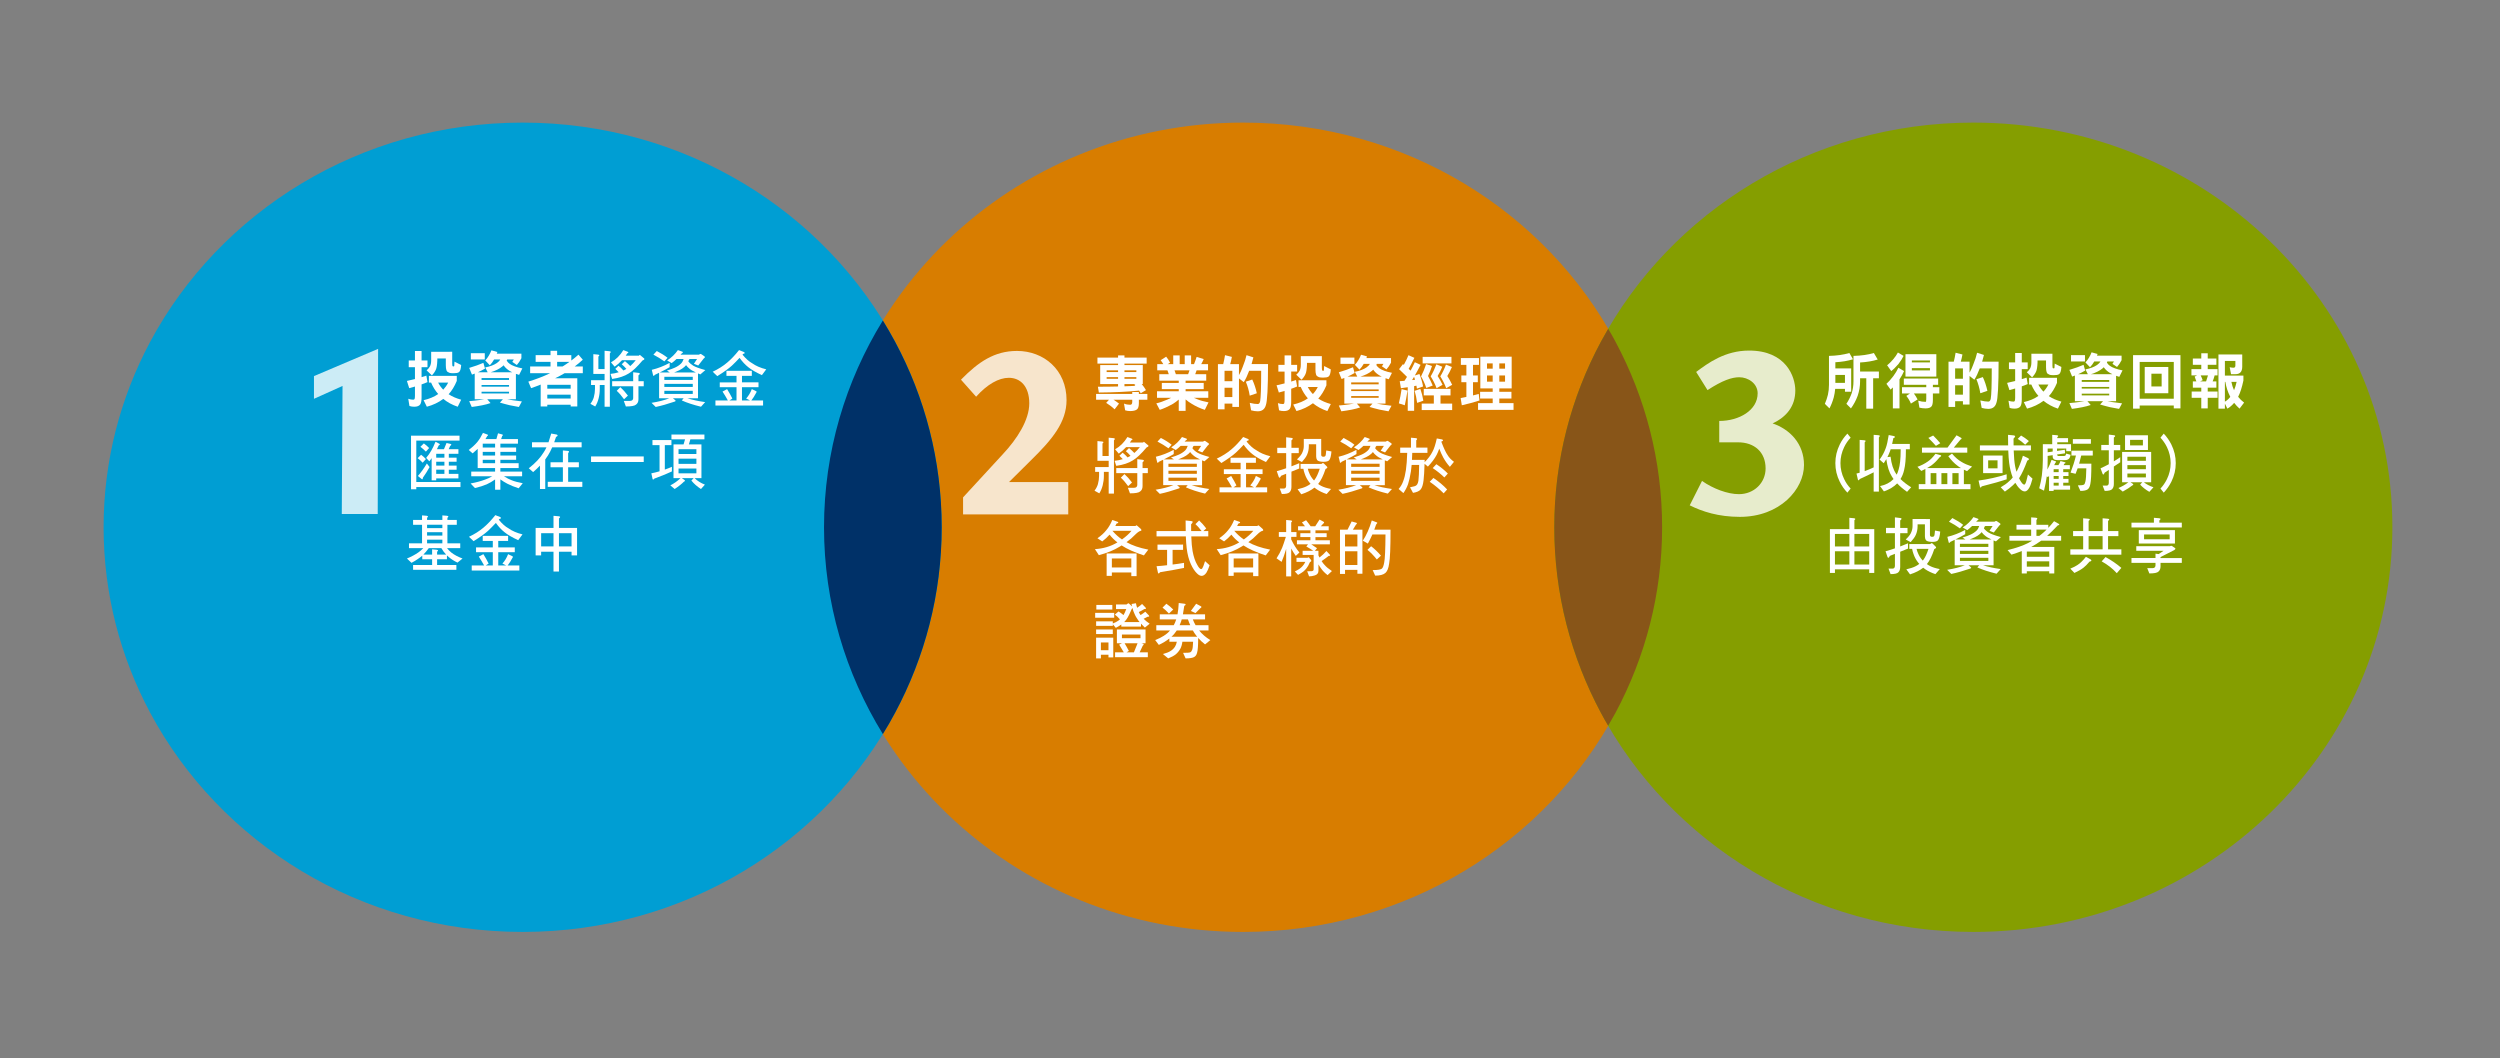 <?xml version="1.0" encoding="utf-8"?>
<!-- Generator: Adobe Illustrator 22.0.2, SVG Export Plug-In . SVG Version: 6.00 Build 0)  -->
<svg version="1.1" id="Layer_1" xmlns="http://www.w3.org/2000/svg" xmlns:xlink="http://www.w3.org/1999/xlink" x="0px" y="0px"
	 viewBox="0 0 515 218" style="enable-background:new 0 0 515 218;" xml:space="preserve">
<rect x="0" y="0" width="515" height="218" fill="#808080" stroke="none"/>
<style type="text/css">
	.st0{fill:#D87D00;}
	.st1{fill:#859E00;}
	.st2{fill:#009ED3;}
	.st3{fill:#885518;}
	.st4{fill:#003168;}
	.st5{fill:#CCECF6;}
	.st6{fill:#F7E5CC;}
	.st7{fill:#E7ECCC;}
	.st8{fill:#FFFFFF;}
</style>
<path class="st0" d="M332.808,70.424c-14.342-26.813-43.338-45.169-76.737-45.169c-47.663,0-86.324,37.336-86.324,83.362
	c0,46.027,38.661,83.362,86.324,83.362c33.439,0,62.395-18.356,76.737-45.169c6.119-11.458,9.587-24.436,9.587-38.193
	C342.396,94.821,338.927,81.882,332.808,70.424z"/>
<path class="st1" d="M406.506,25.254c-33.439,0-62.395,18.356-76.737,45.169c-6.119,11.458-9.587,24.436-9.587,38.193
	c0,13.757,3.469,26.735,9.587,38.193c14.342,26.813,43.298,45.169,76.737,45.169c47.702,0,86.324-37.336,86.324-83.362
	C492.869,62.551,454.208,25.254,406.506,25.254z"/>
<path class="st2" d="M184.401,70.424c-14.342-26.813-43.338-45.169-76.737-45.169c-33.439,0-62.395,18.356-76.737,45.169
	c-6.119,11.458-9.587,24.436-9.587,38.193c0,13.757,3.469,26.735,9.587,38.193c14.342,26.813,43.299,45.169,76.737,45.169
	s62.395-18.356,76.737-45.169c6.119-11.458,9.587-24.436,9.587-38.193C193.988,94.86,190.519,81.843,184.401,70.424z"/>
<path class="st3" d="M320.181,108.617c0,13.757,3.469,26.735,9.587,38.193c0.468,0.896,0.974,1.793,1.52,2.689
	c0.507-0.896,1.013-1.793,1.52-2.689c6.119-11.458,9.587-24.436,9.587-38.193c0-13.757-3.469-26.735-9.587-38.193
	c-0.468-0.896-0.974-1.793-1.52-2.689c-0.507,0.896-1.013,1.793-1.52,2.689C323.65,81.843,320.181,94.821,320.181,108.617z"/>
<path class="st4" d="M184.401,70.424c-0.818-1.481-1.637-2.962-2.533-4.404c-7.678,12.471-12.12,27.047-12.12,42.597
	c0,15.55,4.443,30.126,12.12,42.597c0.896-1.442,1.754-2.923,2.533-4.404c6.119-11.458,9.587-24.436,9.587-38.193
	C193.988,94.821,190.519,81.843,184.401,70.424z"/>
<polygon class="st5" points="70.406,105.889 70.562,79.504 64.677,82.155 64.677,77.478 77.889,71.866 77.811,105.889 "/>
<path class="st6" d="M198.392,105.889v-3.43l8.184-8.886c2.962-3.157,5.456-7.054,5.456-10.484c0-3.547-1.871-5.261-4.209-5.261
	c-2.065,0-4.443,1.325-6.742,3.897l-3.118-3.508c3.547-3.624,6.859-5.924,11.536-5.924c5.534,0,10.211,3.897,10.211,10.133
	c0,4.56-2.962,8.106-7.249,12.315l-4.599,4.56h12.198v6.664h-21.669V105.889z"/>
<path class="st7" d="M371.625,95.795c0,4.988-4.949,10.678-13.212,10.678c-4.404,0-7.756-1.091-10.328-2.377l2.533-5.027
	c2.26,1.598,5.261,2.728,7.6,2.728c3.118,0,5.495-2.338,5.495-5.3c0-3.391-2.338-5.378-5.651-5.378h-3.897v-4.404
	c4.131,0,7.911-2.221,7.911-5.69c0-2.027-1.949-3.313-3.78-3.313c-1.52,0-3.43,0.624-6.547,2.65l-2.338-3.741
	c2.455-1.832,5.924-4.404,10.912-4.404c7.6,0,9.509,5.378,9.509,8.223c0,3.196-1.754,5.417-4.677,6.781
	C368.702,88.429,371.625,91.391,371.625,95.795z"/>
<g>
	<path class="st8" d="M377.757,81.845c-0.241,0.863-0.53,1.625-0.894,2.285l-0.941-0.939c0.266-0.622,0.483-1.244,0.629-1.879
		c0.145-0.635,0.217-1.32,0.217-2.044v-5.954c1.617-0.038,3.018-0.241,4.2-0.597l0.748,1.295c-1.062,0.33-2.269,0.533-3.633,0.609
		v1.27h3.259v4.812h-1.279v-0.597h-2.016C377.998,80.702,377.902,81.286,377.757,81.845z M378.083,78.874h1.979v-1.638h-1.979
		V78.874z M386.809,74.063c-1.062,0.33-2.269,0.533-3.633,0.609v1.866h3.875v1.384h-1.184v6.259h-1.412v-6.259h-1.279v0.647
		c0,1.016-0.168,2.006-0.494,2.958c-0.362,0.99-0.833,1.841-1.389,2.603l-0.941-0.939c0.483-0.736,0.846-1.473,1.099-2.209
		c0.241-0.749,0.362-1.549,0.362-2.412v-5.256c1.617-0.038,3.018-0.241,4.2-0.597L386.809,74.063z"/>
	<path class="st8" d="M392.235,76.437c-0.241,0.571-0.556,1.143-0.941,1.714v5.979h-1.364v-4.316
		c-0.181,0.19-0.338,0.343-0.471,0.444l-0.856-1.193c0.458-0.406,0.929-0.927,1.425-1.587c0.434-0.584,0.771-1.155,1.037-1.727
		L392.235,76.437z M392.139,73.313c-0.266,0.546-0.615,1.104-1.062,1.676c-0.604,0.698-1.098,1.181-1.484,1.447l-0.844-1.181
		c0.41-0.33,0.832-0.749,1.279-1.27c0.386-0.457,0.699-0.914,0.941-1.371L392.139,73.313z M399.26,77.973v1.295h-1.086v0.495h1.328
		v1.295h-1.328v1.333c0,0.698-0.108,1.155-0.314,1.358c-0.229,0.254-0.627,0.381-1.194,0.381c-0.458,0-0.881-0.051-1.267-0.152
		l-0.242-1.435c0.508,0.165,1.002,0.241,1.509,0.241c0.097,0,0.146-0.19,0.146-0.597v-1.13h-2.547c0.289,0.394,0.543,0.8,0.76,1.231
		l-1.376,0.851c-0.229-0.559-0.543-1.079-0.941-1.587l0.749-0.495h-1.643v-1.295h4.998v-0.495h-4.623v-1.295H399.26z
		 M398.886,72.971v4.608h-6.36v-4.608H398.886z M397.57,74.659v-0.406h-3.729v0.406H397.57z M397.57,76.297V75.84h-3.729v0.457
		H397.57z"/>
	<path class="st8" d="M402.756,83.825h-1.364v-9.318h1.087c0.156-0.609,0.277-1.219,0.373-1.841l1.413,0.355
		c-0.097,0.533-0.206,1.028-0.339,1.485h1.799v2.272c0.302-0.533,0.567-1.117,0.797-1.765c0.338-0.825,0.592-1.612,0.76-2.349
		l1.412,0.457c-0.12,0.47-0.24,0.927-0.373,1.384h3.391c0,4.862-0.156,7.681-0.446,8.455c-0.229,0.838-0.784,1.27-1.665,1.27
		c-0.459,0-0.918-0.076-1.377-0.203l-0.277-1.536c0.676,0.165,1.231,0.241,1.654,0.241c0.253,0,0.422-0.203,0.494-0.609
		c0.133-0.711,0.205-2.78,0.205-6.233h-2.474c-0.339,0.914-0.7,1.688-1.11,2.336l-0.99-0.774v5.878h-1.363v-0.686h-1.605V83.825z
		 M404.361,78.023v-2.133h-1.605v2.133H404.361z M404.361,79.369h-1.605v1.93h1.605V79.369z M409.406,80.512l-1.461,0.495
		c-0.168-1.054-0.446-2.019-0.809-2.882l1.328-0.444C408.863,78.531,409.177,79.471,409.406,80.512z"/>
	<path class="st8" d="M416.486,72.717v1.942h1.219v1.384h-1.219V78.1c0.338-0.102,0.676-0.203,0.989-0.317l0.229,1.333
		c-0.398,0.178-0.809,0.33-1.219,0.47v2.653c0,0.736-0.098,1.219-0.29,1.485c-0.229,0.305-0.64,0.457-1.22,0.457
		c-0.361,0-0.688-0.051-0.989-0.152l-0.241-1.485c0.338,0.127,0.688,0.19,1.038,0.19c0.133,0,0.218-0.051,0.266-0.165
		c0.048-0.14,0.072-0.368,0.072-0.673v-1.866c-0.386,0.127-0.784,0.229-1.183,0.33l-0.471-1.485
		c0.579-0.127,1.122-0.254,1.653-0.394v-2.438h-1.279v-1.384h1.279v-1.942H416.486z M423.74,77.833v1.041
		c-0.471,1.117-1.026,2.031-1.678,2.729c0.712,0.482,1.568,0.851,2.582,1.13l-0.711,1.447c-1.135-0.381-2.125-0.914-2.97-1.612
		c-0.989,0.736-2.112,1.27-3.392,1.612l-0.664-1.346c1.195-0.279,2.197-0.698,3.006-1.27c-0.604-0.686-1.086-1.46-1.461-2.349
		h-0.459v-1.384H423.74z M422.799,72.869v2.387c0,0.343,0.035,0.546,0.107,0.597c0.049,0.025,0.109,0.038,0.182,0.038
		c0.024,0,0.049,0,0.084-0.025c0.013-0.013,0.025-0.038,0.049-0.089c0.024-0.089,0.036-0.381,0.049-0.876l1.375,0.698
		c-0.048,0.787-0.205,1.27-0.446,1.46c-0.145,0.102-0.29,0.152-0.446,0.178c-0.242,0.038-0.471,0.051-0.664,0.051
		c-0.604,0-0.965-0.063-1.098-0.216c-0.338-0.076-0.508-0.546-0.508-1.422v-1.396h-1.75v0.406c-0.036,0.939-0.145,1.574-0.313,1.917
		c-0.169,0.381-0.435,0.774-0.809,1.155l-1.087-1.041c0.303-0.254,0.531-0.521,0.688-0.812c0.169-0.33,0.253-0.736,0.253-1.219
		v-1.79h0.616H422.799z M420.951,80.677c0.41-0.444,0.749-0.927,1.014-1.46h-2.063C420.18,79.763,420.529,80.245,420.951,80.677z"/>
	<path class="st8" d="M429.553,76.335c-0.459,0.279-0.954,0.521-1.461,0.749h2.004l-0.495-0.99c1.014-0.203,1.822-0.508,2.401-0.914
		c0.314-0.216,0.543-0.457,0.688-0.724h-1.268c-0.241,0.444-0.543,0.838-0.881,1.193l-0.941-0.99
		c0.29-0.317,0.531-0.647,0.724-0.978c0.218-0.355,0.398-0.724,0.543-1.104l1.232,0.343c-0.049,0.127-0.085,0.241-0.121,0.343h5.068
		v0.939c-0.289,0.559-0.604,1.028-0.941,1.396l-0.941-0.647c0.121-0.152,0.218-0.317,0.314-0.495h-1.363
		c-0.037,0.089-0.073,0.165-0.098,0.241c0.17,0.279,0.375,0.495,0.616,0.66c0.229,0.178,0.579,0.355,1.038,0.521
		c0.386,0.152,0.904,0.292,1.568,0.419l-0.664,1.333c-0.24-0.063-0.458-0.14-0.663-0.216v5.23h-1.798
		c0.373,0.076,0.76,0.152,1.146,0.203c0.639,0.102,1.267,0.165,1.883,0.241l-0.616,1.143c-0.651-0.102-1.279-0.229-1.883-0.355
		c-0.724-0.178-1.399-0.355-2.027-0.546l0.615-0.686h-3.223l0.677,0.787c-0.52,0.178-1.1,0.33-1.738,0.457
		c-0.652,0.127-1.364,0.241-2.137,0.343l-0.52-1.193c0.773-0.063,1.461-0.14,2.076-0.229c0.375-0.051,0.725-0.102,1.051-0.165
		h-1.992v-5.281c-0.193,0.076-0.386,0.152-0.566,0.216l-0.568-1.384c1.135-0.33,2.101-0.686,2.922-1.041L429.553,76.335z
		 M429.504,73.161v1.295h-2.873v-1.295H429.504z M434.501,78.671v-0.394h-5.661v0.394H434.501z M434.501,80.055v-0.343h-5.661v0.343
		H434.501z M434.501,81.451v-0.355h-5.661v0.355H434.501z M435.152,77.084c-0.169-0.076-0.326-0.152-0.471-0.241
		c-0.471-0.279-0.845-0.597-1.135-0.965c-0.072-0.076-0.133-0.152-0.168-0.229c-0.085,0.076-0.17,0.152-0.242,0.229
		c-0.615,0.508-1.424,0.914-2.414,1.206H435.152z"/>
	<path class="st8" d="M449.173,84.13h-1.376v-0.597h-7.024v0.647h-1.364v-11.02h9.765V84.13z M447.797,82.137v-7.579h-7.024v7.579
		H447.797z M446.674,75.599v5.408h-4.863v-5.408H446.674z M445.299,79.61v-2.628h-2.112v2.628H445.299z"/>
	<path class="st8" d="M453.465,73.859v-1.092h1.328v1.092h1.785v1.295h-1.785v0.889h2.027v1.295h-0.604
		c-0.121,0.457-0.254,0.863-0.41,1.231h0.771v1.295h-1.785v0.787h2.027v1.295h-2.027v2.184h-1.328v-2.184h-1.979v-1.295h1.979
		v-0.787h-1.738v-1.295h0.725c-0.109-0.355-0.229-0.686-0.351-0.99l0.483-0.241h-1.146v-1.295h2.027v-0.889h-1.738v-1.295H453.465z
		 M454.454,78.569c0.146-0.406,0.278-0.825,0.387-1.231h-1.497c0.157,0.317,0.29,0.647,0.41,0.99l-0.543,0.241H454.454z
		 M461.901,73.021v2.526c0,1.028-0.471,1.536-1.412,1.536h-0.894l-0.277-1.435c0.314,0.076,0.58,0.102,0.797,0.102
		c0.241,0,0.374-0.152,0.374-0.457v-0.939h-2.161v3.021h3.814v1.003c-0.302,1.447-0.664,2.564-1.086,3.364
		c0.361,0.457,0.772,0.851,1.23,1.193l-0.941,1.244c-0.41-0.355-0.771-0.749-1.109-1.193c-0.423,0.508-0.894,0.914-1.4,1.193
		l-0.508-1.041v1.041h-1.327V73.021h0.664H461.901z M459.439,81.756c-0.024-0.025-0.037-0.063-0.049-0.102
		c-0.459-0.889-0.784-1.879-0.965-2.983h-0.098v4.075C458.764,82.492,459.125,82.162,459.439,81.756z M460.211,80.385
		c0.218-0.508,0.387-1.079,0.531-1.714h-1.074C459.789,79.306,459.971,79.877,460.211,80.385z"/>
	<path class="st8" d="M380.557,101.485c-0.627-0.66-1.158-1.409-1.568-2.247c-0.604-1.219-0.905-2.488-0.905-3.834
		c0-1.333,0.302-2.615,0.905-3.834c0.41-0.838,0.941-1.587,1.568-2.247l0.676,0.838c-0.543,0.571-0.989,1.219-1.339,1.955
		c-0.507,1.054-0.761,2.146-0.761,3.288s0.254,2.247,0.761,3.288c0.35,0.736,0.796,1.384,1.339,1.955L380.557,101.485z"/>
	<path class="st8" d="M384.043,90.694c0.182,0.025,0.277,0.076,0.277,0.165c0,0.051-0.072,0.14-0.193,0.254v5.941
		c0.628-0.229,1.244-0.482,1.848-0.774v-6.703l0.989,0.076c0.181,0.025,0.277,0.076,0.277,0.165c0,0.063-0.072,0.165-0.192,0.305
		v11.146h-1.074v-3.974c-0.725,0.381-1.678,0.851-2.885,1.396c-0.072,0.178-0.157,0.254-0.23,0.254
		c-0.084,0-0.133-0.063-0.145-0.203l-0.277-1.193c0.217-0.051,0.435-0.102,0.652-0.165v-6.767L384.043,90.694z M390.162,89.831
		c0.121,0.038,0.193,0.102,0.193,0.19s-0.109,0.165-0.326,0.241c-0.084,0.457-0.169,0.851-0.254,1.193h3.646v1.092h-0.809v0.241
		c0,1.727-0.12,3.06-0.362,4.024c-0.156,0.711-0.41,1.333-0.748,1.866c0.579,0.584,1.315,1.155,2.197,1.701l-0.846,0.939
		c-0.82-0.584-1.496-1.155-2.039-1.739c-0.664,0.698-1.569,1.244-2.729,1.65l-0.797-1.092c1.159-0.254,2.053-0.711,2.704-1.384
		c0.024-0.025,0.048-0.051,0.072-0.076c-0.133-0.178-0.253-0.355-0.35-0.533c-0.544-0.838-0.917-2.031-1.135-3.567
		c-0.169,0.292-0.338,0.571-0.531,0.851l-0.856-0.749c0.555-0.749,0.978-1.536,1.268-2.361c0.217-0.559,0.422-1.46,0.615-2.704
		L390.162,89.831z M389.462,94.084c0.169,1.511,0.556,2.679,1.135,3.517c0.036,0.076,0.072,0.127,0.12,0.178
		c0.158-0.305,0.29-0.66,0.398-1.054c0.277-0.889,0.423-2.209,0.423-3.936v-0.241h-2.063c-0.049,0.165-0.098,0.305-0.145,0.432
		c-0.146,0.381-0.314,0.774-0.52,1.181L389.462,94.084z"/>
	<path class="st8" d="M399.729,93.754c0.097,0.025,0.157,0.076,0.157,0.127c0,0.063-0.024,0.114-0.048,0.152
		c-0.157,0.038-0.314,0.178-0.483,0.406c-0.482,0.584-0.989,1.066-1.521,1.46c-0.266,0.178-0.555,0.355-0.857,0.521h6.977
		c-0.277-0.152-0.52-0.317-0.725-0.495c-0.627-0.457-1.255-1.104-1.883-1.942l0.761-0.546c0.651,0.774,1.304,1.346,1.968,1.714
		c0.519,0.33,1.242,0.647,2.172,0.965l-1.037,0.939c-0.242-0.102-0.459-0.203-0.652-0.305v2.983h1.363v1.041h-10.656v-1.041h1.363
		V96.61c-0.277,0.152-0.555,0.279-0.845,0.406l-0.797-0.851c0.772-0.267,1.485-0.635,2.161-1.104
		c0.506-0.343,1.025-0.863,1.557-1.574L399.729,93.754z M403.893,90.136c0.121,0.063,0.193,0.127,0.193,0.178
		c0,0.102-0.084,0.178-0.241,0.254l-1.364,1.638h2.776v1.041h-9.33v-1.041h5.263l1.858-2.539L403.893,90.136z M399.692,91.304
		l-0.894,0.546c-0.471-0.533-0.989-1.079-1.557-1.638l0.99-0.495C398.787,90.263,399.27,90.796,399.692,91.304z M398.896,99.733
		v-2.272h-1.184v2.272H398.896z M401.152,99.733v-2.272h-1.219v2.272H401.152z M403.471,99.733v-2.272h-1.279v2.272H403.471z"/>
	<path class="st8" d="M413.375,98.743c-1.087,0.368-2.801,0.851-5.143,1.447c-0.084,0.152-0.156,0.241-0.229,0.241
		c-0.098,0-0.145-0.076-0.145-0.203l-0.278-1.231c1.979-0.267,3.911-0.698,5.794-1.295V98.743z M413.676,91.748
		c-0.023-0.66-0.023-1.384-0.023-2.171l1.195,0.114c0.181,0.038,0.277,0.102,0.277,0.178c0,0.102-0.121,0.267-0.338,0.495
		c0,0.495,0,0.952,0.012,1.384h3.572v1.041h-3.549c0.049,1.396,0.146,2.476,0.291,3.237c0.084,0.432,0.18,0.812,0.289,1.155
		c0.023-0.051,0.061-0.114,0.097-0.178c0.435-0.825,0.845-1.866,1.219-3.123l1.099,0.508c0.084,0.063,0.133,0.14,0.133,0.241
		c0,0.089-0.109,0.178-0.326,0.254c-0.579,1.549-1.11,2.704-1.594,3.466c-0.048,0.063-0.084,0.114-0.107,0.165
		c0.072,0.152,0.145,0.305,0.229,0.432c0.338,0.597,0.615,0.889,0.857,0.889c0.072,0,0.145-0.076,0.229-0.241
		c0.098-0.14,0.266-0.749,0.52-1.841l0.941,0.851c-0.229,0.863-0.447,1.473-0.664,1.854c-0.289,0.508-0.592,0.774-0.93,0.774
		s-0.688-0.19-1.037-0.559c-0.326-0.305-0.628-0.711-0.918-1.219c-0.168,0.203-0.35,0.381-0.531,0.546
		c-0.458,0.432-1.002,0.851-1.617,1.27l-0.856-0.889c0.712-0.406,1.292-0.812,1.726-1.244c0.266-0.216,0.508-0.47,0.748-0.774
		c-0.338-0.863-0.591-1.866-0.736-3.009c-0.084-0.673-0.145-1.523-0.181-2.564h-5.841v-1.041H413.676z M412.529,93.843v3.618h-4.007
		v-3.618H412.529z M411.492,94.833h-1.932v1.638h1.932V94.833z M417.949,90.859l-0.761,0.749c-0.53-0.495-1.038-0.889-1.545-1.193
		l0.7-0.698C416.898,90.034,417.43,90.415,417.949,90.859z"/>
	<path class="st8" d="M423.713,89.653c0.182,0.025,0.277,0.076,0.277,0.165c0,0.051-0.072,0.14-0.192,0.254v0.19h2.221v0.851h-2.221
		v0.394h2.836v1.435h-0.989v-0.546h-1.895v0.495l1.604-0.241l0.048,0.736l-1.641,0.241c0.023,0.203,0.108,0.305,0.277,0.305h1.135
		c0.121,0,0.217-0.025,0.289-0.076c0.049-0.025,0.109-0.165,0.182-0.419l0.893,0.254c-0.084,0.457-0.217,0.736-0.398,0.863
		c-0.193,0.152-0.446,0.229-0.736,0.229h-1.557c-0.664,0-0.99-0.241-0.99-0.749v-0.267l-1.037,0.152v0.863
		c0,0.686-0.024,1.333-0.061,1.942c0.338-0.609,0.627-1.27,0.869-1.993l0.785,0.279c0.096,0.025,0.156,0.063,0.156,0.114
		c0,0.038-0.036,0.089-0.097,0.152c-0.06,0.025-0.157,0.203-0.302,0.546h0.857c0.193-0.279,0.338-0.559,0.434-0.851l0.846,0.229
		c0.121,0.025,0.193,0.063,0.193,0.127c0,0.076-0.085,0.14-0.242,0.19c-0.048,0.114-0.096,0.216-0.145,0.305h1.279v0.838h-1.363
		v0.597h1.086v0.8h-1.086v0.584h1.086v0.8h-1.086v0.597h1.412v0.838h-3.393v0.254h-0.941v-3.148
		c-0.072,0.114-0.133,0.216-0.193,0.317l-0.277-0.165c-0.012,0.038-0.012,0.063-0.012,0.089c-0.097,0.762-0.289,1.714-0.555,2.856
		l-0.99-0.495c0.266-0.978,0.447-1.854,0.543-2.615c0.133-1.079,0.205-2.146,0.205-3.187v-3.275h1.932v-1.93L423.713,89.653z
		 M422.855,92.396h-1.037v0.774l1.037-0.152V92.396z M424.088,96.661h-1.039v0.597h1.039V96.661z M424.088,98.058h-1.039v0.584
		h1.039V98.058z M424.088,99.441h-1.039v0.597h1.039V99.441z M431.111,92.84v1.003h-2.377c-0.133,0.584-0.277,1.143-0.435,1.676
		h2.522c0,2.196-0.072,3.58-0.205,4.139c-0.084,0.546-0.266,0.927-0.543,1.143c-0.303,0.216-0.809,0.33-1.51,0.33l-0.518-1.143
		c0.699,0,1.121-0.051,1.267-0.178c0.12-0.089,0.218-0.305,0.29-0.66c0.096-0.355,0.156-1.244,0.181-2.679h-1.786
		c-0.145,0.406-0.277,0.774-0.423,1.13l-1.038-0.241c0.471-1.219,0.846-2.387,1.111-3.517h-0.93V92.84H431.111z M430.726,90.466
		v0.939h-3.718v-0.939H430.726z"/>
	<path class="st8" d="M434.414,91.659v-2.133l1.123,0.14c0.121,0.025,0.193,0.076,0.193,0.152c0,0.089-0.098,0.19-0.278,0.305v1.536
		h1.315v1.092h-1.315v2.285c0.435-0.267,0.882-0.546,1.315-0.851v1.041l-1.315,0.876v3.58c0,0.482-0.12,0.851-0.362,1.079
		c-0.205,0.241-0.712,0.368-1.521,0.368l-0.423-1.092h0.809c0.278,0,0.436-0.178,0.459-0.546v-2.691l-0.845,0.559
		c-0.108,0.267-0.205,0.394-0.29,0.394c-0.072,0-0.12-0.063-0.168-0.203l-0.398-1.079c0.566-0.254,1.135-0.533,1.701-0.838v-2.882
		h-1.557v-1.092H434.414z M443.141,93.094v6.246h-1.509c0.531,0.432,1.195,0.762,1.979,1.041l-0.845,0.939
		c-0.749-0.432-1.388-0.927-1.896-1.485l0.436-0.495h-2.427l0.471,0.317c0.073,0.076,0.108,0.127,0.108,0.178
		c0,0.076-0.072,0.127-0.193,0.152c-0.458,0.381-1.109,0.812-1.979,1.282l-0.894-0.736c0.725-0.305,1.412-0.686,2.063-1.193h-1.303
		v-6.246H443.141z M442.477,89.666V92.7h-4.719v-3.034H442.477z M442.055,94.922v-0.838h-3.814v0.838H442.055z M442.055,96.661
		v-0.838h-3.814v0.838H442.055z M442.055,97.55h-3.814v0.8h3.814V97.55z M441.439,90.618h-2.645v1.13h2.645V90.618z"/>
	<path class="st8" d="M447.3,99.238c-0.423,0.838-0.941,1.587-1.569,2.247l-0.676-0.838c0.531-0.571,0.978-1.219,1.34-1.955
		c0.507-1.041,0.76-2.146,0.76-3.288s-0.253-2.234-0.76-3.288c-0.362-0.736-0.809-1.384-1.34-1.955l0.676-0.838
		c0.628,0.66,1.146,1.409,1.569,2.247c0.604,1.219,0.905,2.501,0.905,3.834C448.205,96.75,447.903,98.02,447.3,99.238z"/>
	<path class="st8" d="M380.968,109.002v-2.336l0.953,0.089c0.169,0.025,0.266,0.076,0.266,0.165c0,0.051-0.06,0.14-0.181,0.241
		v1.841h4.092v9.026h-1.039v-0.749h-7.061v0.749h-1.037v-9.026H380.968z M380.968,112.569v-2.577h-2.97v2.577H380.968z
		 M380.968,116.289v-2.729h-2.97v2.729H380.968z M382.006,112.569h3.053v-2.577h-3.053V112.569z M382.006,116.289h3.053v-2.729
		h-3.053V116.289z"/>
	<path class="st8" d="M390.353,108.748v-2.171l1.171,0.14c0.121,0.025,0.193,0.076,0.193,0.152c0,0.102-0.097,0.216-0.277,0.343
		v1.536h1.508v1.092h-1.508v2.729c0.543-0.203,1.074-0.419,1.605-0.647v1.092l-1.605,0.647v3.123c0,0.508-0.133,0.876-0.387,1.117
		c-0.217,0.241-0.748,0.368-1.594,0.368l-0.422-1.13h0.833c0.29,0,0.458-0.178,0.482-0.546v-2.501l-1.038,0.419
		c-0.121,0.267-0.229,0.394-0.326,0.394c-0.072,0-0.133-0.063-0.181-0.216l-0.386-1.13c0.651-0.178,1.291-0.368,1.931-0.597v-3.123
		h-1.835v-1.092H390.353z M397.57,106.92v3.275c0,0.267,0.156,0.394,0.471,0.394c0.193,0,0.326-0.063,0.398-0.19
		c0.072-0.102,0.121-0.47,0.169-1.104l1.074,0.203c-0.072,0.914-0.229,1.523-0.471,1.803c-0.193,0.229-0.591,0.33-1.171,0.33
		c-0.725-0.013-1.171-0.14-1.328-0.394c-0.12-0.19-0.181-0.444-0.181-0.749v-2.476h-1.509v0.394c0,0.66-0.133,1.257-0.374,1.79
		c-0.169,0.394-0.519,0.889-1.05,1.485l-1.025-0.546c0.494-0.457,0.832-0.876,1.025-1.231c0.254-0.508,0.387-1.003,0.387-1.498
		v-1.485H397.57z M397.606,112.074c0.169-0.127,0.266-0.19,0.29-0.19c0.072,0,0.156,0.038,0.241,0.114l0.591,0.584
		c0.072,0.076,0.109,0.152,0.109,0.241c0,0.076-0.133,0.178-0.375,0.292c-0.458,1.396-0.965,2.425-1.52,3.085
		c0.205,0.152,0.422,0.279,0.639,0.394c0.508,0.267,1.172,0.47,2.016,0.635l-0.904,1.041c-0.797-0.267-1.484-0.597-2.053-0.978
		c-0.168-0.114-0.313-0.229-0.459-0.343c-0.699,0.559-1.604,1.016-2.715,1.371l-0.761-1.041c0.749-0.178,1.353-0.355,1.811-0.584
		c0.313-0.152,0.604-0.33,0.856-0.533c-0.096-0.102-0.192-0.216-0.266-0.317c-0.397-0.508-0.711-1.092-0.929-1.739
		c-0.133-0.355-0.229-0.698-0.277-1.041h-0.579v-0.99H397.606z M395.107,113.953c0.193,0.482,0.472,0.952,0.857,1.384
		c0.049,0.063,0.085,0.114,0.133,0.14c0.037-0.051,0.072-0.089,0.109-0.14c0.386-0.508,0.736-1.257,1.062-2.272h-2.45
		C394.879,113.382,394.976,113.674,395.107,113.953z"/>
	<path class="st8" d="M404.832,110.043c-0.495,0.305-1.171,0.66-2.04,1.092h2.088l-0.615-0.394c0.772-0.241,1.327-0.444,1.665-0.609
		c0.508-0.229,0.93-0.521,1.268-0.851c0.229-0.241,0.398-0.546,0.52-0.927h-1.461c-0.314,0.305-0.64,0.584-1.002,0.851l-0.941-0.546
		c0.905-0.584,1.642-1.295,2.221-2.133l0.857,0.305c0.121,0.038,0.181,0.089,0.181,0.14c0,0.038-0.036,0.089-0.097,0.152
		c-0.084,0.025-0.217,0.14-0.398,0.343h3.791l0.289-0.152c0.097,0,0.182,0.038,0.266,0.102l0.555,0.381
		c0.072,0.063,0.121,0.114,0.121,0.165c0,0.102-0.084,0.203-0.241,0.292l-1.135,1.447l-0.894-0.355l0.652-0.99h-1.496
		c-0.049,0.038-0.098,0.076-0.146,0.102c-0.048,0.14-0.108,0.267-0.157,0.394c0.277,0.355,0.615,0.647,1.002,0.876
		c0.459,0.279,1.291,0.584,2.498,0.914l-1.025,0.889c-0.182-0.063-0.338-0.127-0.482-0.203v5.116h-2.173
		c1.014,0.33,2.221,0.584,3.646,0.787l-0.857,0.952c-1.569-0.381-2.885-0.812-3.959-1.295l0.387-0.444h-2.209l0.459,0.381
		c0.06,0.051,0.096,0.114,0.096,0.165s-0.084,0.102-0.241,0.152c-1.376,0.47-2.655,0.838-3.862,1.092l-0.857-0.851
		c1.425-0.229,2.645-0.533,3.658-0.939h-2.101v-5.243c-0.29,0.14-0.579,0.279-0.894,0.432c-0.084,0.14-0.156,0.203-0.229,0.203
		c-0.085,0-0.133-0.063-0.133-0.19l-0.254-1.054c1.256-0.305,2.486-0.774,3.682-1.435V110.043z M404.409,108.113l-0.663,0.736
		c-0.701-0.508-1.449-0.965-2.258-1.384l0.7-0.749C403.058,107.161,403.806,107.631,404.409,108.113z M409.6,112.671v-0.647h-5.854
		v0.647H409.6z M409.6,114.105v-0.635h-5.854v0.635H409.6z M409.6,114.905h-5.854v0.647h5.854V114.905z M410.251,111.135
		c-0.628-0.279-1.087-0.559-1.376-0.825c-0.241-0.19-0.459-0.419-0.652-0.686c-0.12,0.152-0.229,0.267-0.338,0.355
		c-0.289,0.254-0.639,0.495-1.062,0.698c-0.266,0.127-0.628,0.279-1.074,0.457H410.251z"/>
	<path class="st8" d="M418.417,108.113v-1.536l0.989,0.076c0.182,0.025,0.278,0.076,0.278,0.165c0,0.063-0.061,0.165-0.181,0.305
		v0.99h2.449v0.622c0.41-0.432,0.797-0.889,1.184-1.371l0.941,0.533c0.084,0.051,0.133,0.127,0.133,0.216
		c0,0.063-0.098,0.089-0.277,0.089c-0.821,0.863-1.558,1.587-2.222,2.184h2.885v0.99h-4.104c-0.7,0.508-1.388,0.939-2.063,1.295
		h4.755v5.459h-1.038v-0.444h-4.623v0.444h-1.037v-4.608c-0.652,0.254-1.352,0.495-2.125,0.736l-0.797-0.939
		c1.763-0.419,3.175-0.914,4.262-1.473c0.277-0.152,0.543-0.305,0.809-0.47h-4.695v-0.99h4.478v-1.282h-3.018v-0.99H418.417z
		 M422.146,114.702v-1.092h-4.623v1.092H422.146z M422.146,116.733v-1.092h-4.623v1.092H422.146z M420.469,110.106
		c0.387-0.305,0.761-0.647,1.123-1.003h-2.088v1.282h0.604C420.228,110.297,420.348,110.208,420.469,110.106z"/>
	<path class="st8" d="M429.13,109.396v-2.628l1.062,0.089c0.193,0.013,0.303,0.063,0.303,0.165c0,0.063-0.085,0.165-0.242,0.292
		v2.082h2.885v-2.628l1.062,0.089c0.193,0.013,0.302,0.063,0.302,0.165c0,0.063-0.085,0.165-0.241,0.292v2.082h2.124v1.041h-2.124
		v2.729h2.739v1.092h-10.513v-1.092h2.644v-2.729h-2.076v-1.041H429.13z M430.688,115.248c0.084,0.076,0.132,0.152,0.132,0.254
		c0,0.076-0.132,0.14-0.374,0.19c-0.482,0.571-0.905,0.99-1.268,1.27c-0.422,0.33-1.037,0.686-1.846,1.066l-0.846-0.889
		c0.628-0.254,1.111-0.508,1.473-0.749c0.314-0.203,0.58-0.419,0.809-0.647c0.326-0.305,0.64-0.66,0.93-1.041L430.688,115.248z
		 M433.137,110.437h-2.885v2.729h2.885V110.437z M436.999,116.987l-0.941,1.092c-0.845-0.952-1.883-1.752-3.114-2.438l0.797-0.889
		C434.947,115.413,436.033,116.149,436.999,116.987z"/>
	<path class="st8" d="M444.768,106.755c0.193,0.025,0.302,0.076,0.302,0.165c0,0.063-0.085,0.165-0.241,0.292v0.457h4.623v0.99
		h-10.369v-0.99h4.623v-1.003L444.768,106.755z M447.495,112.519l0.531,0.355c0.072,0.051,0.108,0.102,0.108,0.14
		c0,0.102-0.084,0.203-0.241,0.305l-2.824,1.435v0.203h4.382v0.99h-4.382v0.736c0,0.482-0.157,0.851-0.446,1.079
		c-0.242,0.241-0.869,0.368-1.859,0.368l-0.434-1.092h1.086c0.386,0,0.592-0.178,0.615-0.546v-0.546h-4.949v-0.99h4.949v-0.901
		l0.652,0.089l1.001-0.673h-5.612v-0.952H447l0.242-0.089C447.326,112.43,447.41,112.468,447.495,112.519z M448.039,109.205v2.768
		h-7.447v-2.768H448.039z M446.952,110.094h-5.274v0.99h5.274V110.094z"/>
</g>
<g>
	<path class="st8" d="M86.843,72.31v1.944h1.219v1.386h-1.219v2.059c0.338-0.102,0.676-0.204,0.99-0.318l0.229,1.334
		c-0.398,0.178-0.809,0.331-1.219,0.471v2.656c0,0.737-0.097,1.22-0.29,1.487c-0.229,0.305-0.64,0.458-1.219,0.458
		c-0.362,0-0.688-0.051-0.99-0.152l-0.241-1.487c0.338,0.127,0.688,0.19,1.038,0.19c0.133,0,0.217-0.051,0.266-0.165
		c0.048-0.14,0.072-0.369,0.072-0.674v-1.868c-0.386,0.127-0.785,0.229-1.183,0.33l-0.471-1.487c0.58-0.127,1.123-0.254,1.654-0.394
		v-2.44H84.2v-1.386h1.279V72.31H86.843z M94.097,77.432v1.042c-0.471,1.119-1.026,2.034-1.678,2.733
		c0.712,0.483,1.569,0.852,2.583,1.131l-0.712,1.449c-1.135-0.381-2.125-0.915-2.969-1.614c-0.99,0.737-2.112,1.271-3.392,1.614
		l-0.664-1.347c1.195-0.28,2.197-0.699,3.005-1.271c-0.604-0.686-1.086-1.461-1.46-2.351h-0.458v-1.386H94.097z M93.155,72.462v2.39
		c0,0.343,0.036,0.546,0.108,0.597c0.048,0.025,0.109,0.039,0.181,0.039c0.024,0,0.048,0,0.084-0.026
		c0.012-0.013,0.024-0.038,0.048-0.089c0.024-0.089,0.036-0.381,0.048-0.877l1.376,0.699c-0.048,0.788-0.205,1.271-0.447,1.461
		c-0.145,0.102-0.29,0.153-0.446,0.178c-0.242,0.038-0.471,0.051-0.664,0.051c-0.604,0-0.965-0.063-1.098-0.216
		c-0.338-0.076-0.507-0.546-0.507-1.423v-1.398h-1.75v0.407c-0.036,0.941-0.145,1.576-0.313,1.919
		c-0.169,0.381-0.435,0.775-0.809,1.157l-1.086-1.042c0.302-0.254,0.531-0.521,0.688-0.813c0.169-0.33,0.253-0.737,0.253-1.22
		v-1.792h0.616H93.155z M91.309,80.279c0.41-0.445,0.749-0.928,1.014-1.461h-2.063C90.536,79.364,90.886,79.847,91.309,80.279z"/>
	<path class="st8" d="M99.914,75.932c-0.458,0.279-0.954,0.521-1.46,0.75h2.003l-0.495-0.991c1.014-0.203,1.822-0.508,2.402-0.915
		c0.314-0.216,0.543-0.458,0.688-0.725h-1.268c-0.241,0.445-0.543,0.839-0.881,1.195l-0.941-0.992
		c0.29-0.317,0.531-0.648,0.724-0.979c0.217-0.356,0.398-0.725,0.543-1.106l1.231,0.343c-0.048,0.127-0.084,0.242-0.121,0.343h5.069
		v0.94c-0.29,0.56-0.604,1.03-0.941,1.398l-0.941-0.648c0.121-0.152,0.217-0.318,0.314-0.496h-1.364
		c-0.036,0.089-0.073,0.165-0.097,0.242c0.169,0.279,0.374,0.496,0.616,0.661c0.229,0.178,0.579,0.356,1.038,0.521
		c0.386,0.153,0.905,0.292,1.569,0.419l-0.664,1.335c-0.241-0.063-0.458-0.14-0.664-0.216v5.237h-1.798
		c0.374,0.076,0.76,0.152,1.146,0.204c0.64,0.102,1.267,0.165,1.883,0.241l-0.616,1.144c-0.651-0.102-1.279-0.229-1.883-0.356
		c-0.724-0.178-1.4-0.356-2.027-0.546l0.615-0.687h-3.223l0.676,0.788c-0.519,0.178-1.099,0.331-1.738,0.458
		c-0.652,0.127-1.364,0.242-2.136,0.343l-0.519-1.195c0.772-0.063,1.46-0.14,2.076-0.229c0.374-0.051,0.724-0.102,1.05-0.166h-1.992
		v-5.288c-0.193,0.076-0.386,0.153-0.567,0.216l-0.567-1.386c1.134-0.331,2.1-0.686,2.921-1.042L99.914,75.932z M99.865,72.754
		v1.296h-2.873v-1.296H99.865z M104.862,78.271v-0.394h-5.661v0.394H104.862z M104.862,79.656v-0.343h-5.661v0.343H104.862z
		 M104.862,81.054v-0.356h-5.661v0.356H104.862z M105.514,76.682c-0.169-0.076-0.326-0.152-0.471-0.241
		c-0.471-0.28-0.845-0.598-1.134-0.966c-0.072-0.076-0.133-0.152-0.169-0.229c-0.084,0.076-0.169,0.152-0.242,0.229
		c-0.615,0.509-1.424,0.916-2.414,1.208H105.514z"/>
	<path class="st8" d="M113.406,73.161v-0.902h1.364v0.902h2.921v1.105c0.519-0.381,1.014-0.788,1.473-1.207l0.893,1.042
		c-0.543,0.508-1.098,0.966-1.666,1.386h1.666v1.398h-3.753c-0.338,0.203-0.664,0.381-1.002,0.559
		c-0.314,0.178-0.64,0.331-0.954,0.483h4.575v5.809h-1.364V83.38h-4.815v0.356h-1.364v-4.512c-0.652,0.267-1.303,0.508-1.979,0.737
		l-0.567-1.347c1.617-0.496,3.114-1.067,4.478-1.729h-4.104v-1.398h4.2v-0.941h-3.065v-1.385H113.406z M117.558,80.063v-0.801
		h-4.815v0.801H117.558z M117.558,82.097v-0.801h-4.815v0.801H117.558z M117.305,74.546h-2.535v0.941h1.123
		C116.388,75.182,116.858,74.877,117.305,74.546z"/>
	<path class="st8" d="M123.182,73.047c0.181,0.013,0.277,0.063,0.277,0.165c0,0.051-0.072,0.14-0.193,0.241v2.581h1.279v-3.775
		l0.99,0.089c0.181,0.025,0.277,0.076,0.277,0.165c0,0.063-0.06,0.166-0.181,0.292v10.982h-1.086v-4.474h-0.99v0.801
		c0,0.699-0.084,1.347-0.241,1.958c-0.157,0.623-0.386,1.182-0.7,1.665l-0.99-0.547c0.338-0.445,0.567-0.89,0.7-1.347
		c0.157-0.584,0.241-1.157,0.241-1.729v-0.801h-0.809v-0.992h2.788v-1.296h-2.317v-4.067L123.182,73.047z M129.277,72.449
		c0.108,0.051,0.169,0.114,0.169,0.165c0,0.077-0.073,0.127-0.193,0.14c-0.121,0.178-0.229,0.356-0.35,0.508h2.74
		c0.036-0.051,0.072-0.102,0.108-0.152c0.061,0,0.109,0.025,0.145,0.063l0.7,0.584c0.097,0.051,0.145,0.115,0.145,0.191
		c0,0.127-0.133,0.229-0.374,0.305c-1.135,1.348-2.076,2.237-2.849,2.682c-0.845,0.546-1.992,0.928-3.416,1.131l-0.338-1.042
		c0.615-0.063,1.183-0.178,1.689-0.343c-0.241-0.267-0.471-0.496-0.7-0.699l0.664-0.636c0.35,0.28,0.688,0.61,1.014,0.979
		c0.217-0.102,0.411-0.204,0.604-0.331c-0.326-0.381-0.64-0.699-0.953-0.954l0.651-0.648c0.375,0.292,0.736,0.635,1.099,1.017
		c0.374-0.331,0.748-0.724,1.134-1.208h-2.836c-0.458,0.509-0.965,0.954-1.508,1.335l-0.761-0.89
		c1.026-0.572,1.871-1.411,2.547-2.529L129.277,72.449z M130.436,78.525v-1.843l1.17,0.14c0.121,0.025,0.193,0.076,0.193,0.152
		c0,0.102-0.097,0.229-0.278,0.356v1.195h1.086v1.042h-1.086v2.682c0,0.496-0.169,0.864-0.507,1.106
		c-0.277,0.254-0.978,0.381-2.088,0.381l-0.422-1.144h1.231c0.435,0,0.664-0.178,0.7-0.546v-2.479h-4.333v-1.042H130.436z
		 M129.349,81.499l-0.796,0.75c-0.519-0.725-1.026-1.309-1.509-1.741l0.748-0.75C128.323,80.241,128.842,80.813,129.349,81.499z"/>
	<path class="st8" d="M137.942,75.64c-0.495,0.305-1.17,0.661-2.04,1.093h2.088l-0.615-0.394c0.772-0.242,1.328-0.445,1.666-0.61
		c0.507-0.229,0.929-0.521,1.267-0.852c0.229-0.242,0.398-0.546,0.519-0.928h-1.46c-0.314,0.305-0.64,0.584-1.002,0.852
		l-0.941-0.547c0.905-0.584,1.642-1.296,2.221-2.135l0.857,0.305c0.121,0.038,0.181,0.089,0.181,0.14
		c0,0.038-0.036,0.089-0.096,0.153c-0.084,0.025-0.217,0.14-0.398,0.343h3.79l0.29-0.153c0.097,0,0.181,0.038,0.266,0.102
		l0.555,0.381c0.072,0.063,0.121,0.115,0.121,0.166c0,0.102-0.084,0.203-0.241,0.292l-1.135,1.449l-0.893-0.356l0.652-0.991h-1.497
		c-0.048,0.038-0.097,0.076-0.145,0.102c-0.048,0.14-0.109,0.267-0.157,0.394c0.277,0.356,0.615,0.648,1.001,0.877
		c0.459,0.28,1.292,0.585,2.499,0.915l-1.026,0.89c-0.181-0.064-0.338-0.127-0.483-0.204v5.123h-2.172
		c1.014,0.33,2.221,0.584,3.645,0.788l-0.857,0.953c-1.569-0.381-2.885-0.813-3.959-1.296l0.386-0.445h-2.208l0.458,0.381
		c0.06,0.051,0.097,0.114,0.097,0.165s-0.084,0.102-0.242,0.152c-1.376,0.47-2.655,0.839-3.862,1.093l-0.857-0.852
		c1.424-0.229,2.644-0.534,3.657-0.94h-2.1v-5.25c-0.29,0.14-0.58,0.279-0.893,0.432c-0.084,0.14-0.157,0.203-0.229,0.203
		c-0.084,0-0.133-0.063-0.133-0.19l-0.253-1.055c1.255-0.305,2.486-0.775,3.681-1.436V75.64z M137.52,73.708l-0.664,0.737
		c-0.7-0.508-1.449-0.966-2.257-1.385l0.7-0.75C136.168,72.754,136.916,73.225,137.52,73.708z M142.709,78.271v-0.648h-5.854v0.648
		H142.709z M142.709,79.707v-0.636h-5.854v0.636H142.709z M142.709,80.508h-5.854v0.648h5.854V80.508z M143.361,76.733
		c-0.627-0.28-1.086-0.56-1.376-0.826c-0.241-0.191-0.458-0.419-0.652-0.687c-0.121,0.152-0.229,0.267-0.338,0.356
		c-0.29,0.254-0.64,0.496-1.062,0.699c-0.266,0.127-0.628,0.28-1.074,0.458H143.361z"/>
	<path class="st8" d="M153.209,72.5c0.133,0.063,0.205,0.14,0.205,0.216c0,0.076-0.108,0.14-0.326,0.19
		c-0.048,0.051-0.097,0.102-0.133,0.153c0.688,0.839,1.352,1.423,2.003,1.779c0.749,0.534,1.702,0.953,2.885,1.246l-0.893,1.195
		c-1.279-0.598-2.221-1.144-2.824-1.652c-0.616-0.483-1.207-1.119-1.774-1.907c-0.543,0.585-1.074,1.131-1.593,1.614
		c-0.664,0.61-1.666,1.322-2.993,2.148l-0.954-0.902c1.135-0.534,2.125-1.157,2.981-1.881c0.809-0.674,1.629-1.538,2.45-2.581
		L153.209,72.5z M154.875,76.39v1.042h-2.028v1.335h3.404v0.991h-3.404v2.733h1.642l-0.785-0.394
		c0.483-0.534,0.881-1.182,1.171-1.945l0.881,0.432c0.072,0.038,0.108,0.076,0.108,0.114c0,0.076-0.036,0.153-0.084,0.204
		c-0.326,0.635-0.664,1.157-1.002,1.589h2.414v1.042h-9.812v-1.042h2.559c-0.338-0.61-0.7-1.22-1.098-1.831l0.941-0.508
		c0.41,0.661,0.772,1.309,1.086,1.945l-0.604,0.394h1.46v-2.733h-3.452v-0.991h3.452v-1.335h-2.076V76.39H154.875z"/>
	<path class="st8" d="M94.664,90.758h-8.908v8.529h9.101v1.042h-9.101v0.458H84.67V89.754h9.994V90.758z M87.736,94.572l-0.664,0.75
		c-0.314-0.343-0.664-0.661-1.038-0.94l0.712-0.699C87.132,93.961,87.458,94.267,87.736,94.572z M88.497,96.211
		c-0.435,0.788-0.894,1.512-1.376,2.186c0,0.229-0.061,0.343-0.181,0.343l-0.857-0.687c0.676-0.763,1.292-1.627,1.847-2.58
		L88.497,96.211z M88.4,92.296l-0.664,0.737c-0.35-0.356-0.724-0.687-1.134-0.992l0.712-0.699
		C87.736,91.648,88.098,91.966,88.4,92.296z M90.488,91.407c0.072,0.051,0.121,0.089,0.121,0.14c0,0.089-0.084,0.153-0.229,0.204
		c-0.133,0.292-0.253,0.559-0.375,0.788h1.449l0.531-1.284l0.772,0.178c0.145,0.025,0.217,0.089,0.217,0.165
		c0,0.077-0.084,0.166-0.241,0.254l-0.302,0.687h2.003v0.94h-1.979v0.801h1.605v0.839h-1.605v0.801h1.605v0.839h-1.605v0.852h1.979
		v0.94H89.86v0.394h-0.941v-4.563c-0.145,0.216-0.302,0.432-0.471,0.648l-0.664-0.699c0.435-0.508,0.797-1.029,1.086-1.551
		c0.277-0.47,0.555-1.067,0.845-1.779L90.488,91.407z M91.55,93.479H89.86v0.801h1.689V93.479z M91.55,95.118H89.86v0.801h1.689
		V95.118z M91.55,96.758H89.86v0.852h1.689V96.758z"/>
	<path class="st8" d="M100.3,89.475c0.145,0.025,0.229,0.089,0.229,0.191c0,0.063-0.048,0.114-0.145,0.14
		c-0.145,0.242-0.266,0.458-0.386,0.648h2.257l0.338-1.194l0.833,0.229c0.109,0.025,0.169,0.076,0.169,0.127
		c0,0.077-0.048,0.14-0.145,0.191l-0.217,0.648h3.464v0.941h-3.621v0.801h3.247v0.89h-3.247v0.75h3.247v0.89h-3.247v0.699h3.766
		v0.991h-3.766v0.737h4.478v0.953H103.8c0.628,0.394,1.183,0.674,1.642,0.839c0.519,0.216,1.268,0.419,2.245,0.598l-0.845,1.042
		c-0.869-0.279-1.642-0.584-2.33-0.94c-0.495-0.254-0.978-0.559-1.437-0.89v2.123h-1.086v-2.11c-0.58,0.407-1.159,0.75-1.726,1.004
		c-0.676,0.292-1.485,0.547-2.426,0.763l-0.893-0.94c1.146-0.216,2.136-0.483,2.981-0.801c0.458-0.152,0.953-0.381,1.484-0.687
		h-4.333v-0.953h4.913v-0.737h-3.585v-3.953c-0.326,0.318-0.676,0.623-1.038,0.928l-0.809-0.699c0.797-0.61,1.4-1.182,1.811-1.69
		c0.386-0.483,0.76-1.093,1.123-1.831L100.3,89.475z M101.99,91.394h-2.547v0.801h2.547V91.394z M101.99,93.084h-2.547v0.75h2.547
		V93.084z M101.99,94.724h-2.547v0.699h2.547V94.724z"/>
	<path class="st8" d="M112.996,91.102c0.181-0.521,0.362-1.119,0.555-1.792l1.123,0.203c0.121,0.051,0.193,0.114,0.193,0.204
		c0,0.102-0.108,0.203-0.326,0.292c-0.121,0.394-0.253,0.763-0.375,1.093h5.649v1.042h-6.059c-0.29,0.661-0.58,1.22-0.869,1.678
		c-0.169,0.279-0.362,0.559-0.567,0.826v6.088h-1.086v-4.817c-0.435,0.458-0.905,0.902-1.412,1.334l-0.894-0.788
		c1.364-1.067,2.402-2.173,3.102-3.33c0.181-0.267,0.362-0.597,0.543-0.991h-2.981v-1.042H112.996z M115.953,95.22v-2.428
		l0.99,0.089c0.181,0.013,0.277,0.064,0.277,0.153c0,0.076-0.06,0.178-0.181,0.305v1.881h2.209v1.042h-2.209v2.987h2.921v1.042
		h-7.121v-1.042h3.114v-2.987h-2.547V95.22H115.953z"/>
	<path class="st8" d="M132.608,94.025v1.144h-10.851v-1.144H132.608z"/>
	<path class="st8" d="M138.317,90.657v1.042h-1.364v5.033c0.495-0.165,0.978-0.356,1.46-0.572v0.953
		c-0.772,0.381-1.979,0.877-3.633,1.487c-0.072,0.127-0.157,0.19-0.229,0.19c-0.072,0-0.121-0.051-0.133-0.178l-0.241-1.106
		c0.58-0.114,1.135-0.254,1.69-0.419v-5.389h-1.46v-1.042H138.317z M145.112,89.513v0.992h-2.896l-0.302,1.042h2.583v6.953h-1.4
		c0.555,0.56,1.268,1.004,2.112,1.335l-0.809,0.902c-0.785-0.508-1.448-1.081-1.979-1.741l0.471-0.496h-2.438l0.543,0.369
		c0.072,0.076,0.109,0.127,0.109,0.178c0,0.076-0.073,0.127-0.193,0.152c-0.447,0.458-1.086,0.979-1.931,1.538l-0.893-0.75
		c0.748-0.381,1.448-0.864,2.1-1.487h-1.448v-6.953h2.076l0.302-1.042h-2.8v-0.992H145.112z M143.458,93.529v-0.991h-3.681v0.991
		H143.458z M143.458,95.563v-1.081h-3.681v1.081H143.458z M143.458,96.516h-3.681v0.992h3.681V96.516z"/>
	<path class="st8" d="M86.939,107.111v-0.941l0.954,0.077c0.169,0.025,0.265,0.076,0.265,0.165c0,0.051-0.06,0.14-0.181,0.254v0.445
		h3.15v-0.941l0.954,0.077c0.181,0.025,0.278,0.076,0.278,0.165c0,0.051-0.073,0.14-0.193,0.254v0.445h1.931v0.991h-1.931v3.826
		h2.643v0.991h-2.715c0.266,0.344,0.555,0.648,0.881,0.903c0.58,0.457,1.352,0.877,2.305,1.232l-1.038,0.839
		c-0.7-0.33-1.292-0.712-1.798-1.144c-0.145-0.102-0.266-0.217-0.375-0.331v0.788h-2.027v1.183h3.971v0.991h-8.919v-0.991h3.922
		v-1.183h-2.027v-0.75c-0.036,0.025-0.061,0.051-0.073,0.063c-0.531,0.458-1.255,0.941-2.148,1.424l-0.941-0.89
		c0.917-0.381,1.702-0.801,2.354-1.258c0.302-0.204,0.64-0.496,1.014-0.878h-2.945v-0.991h2.691v-3.826h-1.847v-0.991H86.939z
		 M89.015,114.254v-1.093l0.954,0.089c0.169,0.025,0.266,0.076,0.266,0.165c0,0.051-0.072,0.14-0.193,0.241v0.598h1.871
		c-0.374-0.381-0.7-0.826-0.99-1.335h-2.595c-0.41,0.56-0.784,1.005-1.122,1.335H89.015z M91.127,108.801v-0.699h-3.15v0.699H91.127
		z M91.127,110.339v-0.699h-3.15v0.699H91.127z M91.127,111.928v-0.75h-3.15v0.75H91.127z"/>
	<path class="st8" d="M103.003,106.5c0.133,0.063,0.205,0.14,0.205,0.216s-0.108,0.14-0.326,0.19
		c-0.048,0.051-0.097,0.102-0.133,0.153c0.688,0.839,1.352,1.423,2.003,1.779c0.749,0.534,1.702,0.954,2.885,1.246l-0.893,1.194
		c-1.279-0.597-2.221-1.144-2.824-1.652c-0.616-0.482-1.207-1.118-1.774-1.906c-0.543,0.585-1.074,1.131-1.593,1.614
		c-0.664,0.61-1.666,1.322-2.993,2.148l-0.954-0.902c1.135-0.534,2.125-1.157,2.981-1.881c0.809-0.674,1.629-1.538,2.45-2.581
		L103.003,106.5z M104.669,110.39v1.043h-2.028v1.334h3.404v0.991h-3.404v2.733h1.642l-0.785-0.395
		c0.483-0.533,0.881-1.182,1.171-1.944l0.881,0.433c0.072,0.038,0.108,0.076,0.108,0.114c0,0.076-0.036,0.152-0.084,0.203
		c-0.326,0.636-0.664,1.156-1.002,1.589h2.414v1.042h-9.812v-1.042h2.559c-0.338-0.61-0.7-1.221-1.098-1.83l0.941-0.509
		c0.41,0.661,0.772,1.31,1.086,1.944l-0.604,0.395h1.46v-2.733h-3.452v-0.991h3.452v-1.334h-2.076v-1.043H104.669z"/>
	<path class="st8" d="M114.022,108.75v-2.491l1.062,0.089c0.193,0.025,0.302,0.076,0.302,0.165c0,0.063-0.084,0.166-0.241,0.292
		v1.945h3.729v5.656h-1.135v-0.75h-2.595v4.08h-1.123v-4.08h-2.547v0.75h-1.134v-5.656H114.022z M114.022,112.563v-2.72h-2.547v2.72
		H114.022z M115.145,112.563h2.595v-2.72h-2.595V112.563z"/>
</g>
<g>
	<path class="st8" d="M233.243,81.151v-0.394h1.364v0.394h1.75v1.193h-1.75v0.698c0,0.66-0.133,1.079-0.374,1.282
		c-0.277,0.229-0.748,0.355-1.412,0.355c-0.374,0-0.725-0.051-1.038-0.152l-0.241-1.384c0.422,0.165,0.845,0.241,1.279,0.241
		c0.277,0,0.422-0.19,0.422-0.597v-0.444h-3.862c0.411,0.254,0.785,0.521,1.135,0.8l-0.905,1.181
		c-0.555-0.533-1.134-0.965-1.737-1.333l0.579-0.647h-2.655v-1.193H233.243z M230.322,73.661v-0.444h1.316v0.444h4.574v1.244h-4.574
		v0.305h3.777v3.91h-0.217c0.338,0.406,0.627,0.825,0.869,1.244l-1.074,0.647c-0.109-0.178-0.218-0.368-0.338-0.546
		c-2.354,0.241-5.118,0.368-8.292,0.394l-0.193-1.193c1.473,0,2.86-0.013,4.151-0.051V79.12h-3.681v-3.91h3.681v-0.305h-4.248
		v-1.244H230.322z M230.322,76.645v-0.355h-2.354v0.355H230.322z M230.322,78.028v-0.343h-2.354v0.343H230.322z M231.639,76.645
		h2.45v-0.355h-2.45V76.645z M231.639,78.028h2.45v-0.343h-2.45V78.028z M233.666,79.272l0.229-0.152h-2.257v0.457
		c0.772-0.025,1.521-0.051,2.232-0.089C233.787,79.412,233.714,79.336,233.666,79.272z"/>
	<path class="st8" d="M240.493,76.289h-2.101v-1.282h1.243c-0.157-0.279-0.338-0.546-0.543-0.8l1.135-0.736
		c0.325,0.394,0.591,0.8,0.809,1.231l-0.483,0.305h1.135v-1.79h1.328v1.79h1.038v-1.79h1.315v1.79h0.604
		c0.193-0.482,0.374-0.978,0.531-1.485l1.46,0.444c-0.169,0.394-0.338,0.736-0.507,1.041h1.4v1.282h-2.354l-0.29,0.8h2.27v1.333
		h-4.249v0.457h3.729v1.282h-3.729v0.444h4.671v1.346h-2.957c0.193,0.102,0.398,0.178,0.592,0.254
		c0.676,0.279,1.473,0.508,2.414,0.686l-0.761,1.536c-0.978-0.317-1.883-0.736-2.716-1.257c-0.446-0.254-0.856-0.559-1.243-0.889
		v2.349h-1.412v-2.323c-0.374,0.33-0.761,0.609-1.158,0.863c-1.074,0.597-1.992,1.016-2.752,1.257l-0.713-1.333
		c0.749-0.178,1.533-0.457,2.378-0.825c0.241-0.102,0.471-0.216,0.664-0.317h-2.896v-1.346h4.478v-0.444h-3.488v-1.282h3.488v-0.457
		h-4.007v-1.333h1.955L240.493,76.289z M241.953,76.289l0.277,0.8h2.523l0.289-0.8H241.953z"/>
	<path class="st8" d="M252.256,84.325h-1.363v-9.318h1.086c0.157-0.609,0.277-1.219,0.374-1.841l1.412,0.355
		c-0.097,0.533-0.205,1.028-0.338,1.485h1.799v2.272c0.302-0.533,0.567-1.117,0.796-1.765c0.339-0.825,0.592-1.612,0.761-2.349
		l1.412,0.457c-0.12,0.47-0.241,0.927-0.374,1.384h3.392c0,4.862-0.157,7.681-0.446,8.455c-0.229,0.838-0.785,1.27-1.666,1.27
		c-0.459,0-0.917-0.076-1.376-0.203l-0.277-1.536c0.676,0.165,1.231,0.241,1.653,0.241c0.254,0,0.423-0.203,0.495-0.609
		c0.133-0.711,0.205-2.78,0.205-6.233h-2.475c-0.338,0.914-0.7,1.688-1.11,2.336l-0.989-0.774v5.878h-1.364v-0.686h-1.605V84.325z
		 M253.861,78.523v-2.133h-1.605v2.133H253.861z M253.861,79.869h-1.605v1.93h1.605V79.869z M258.906,81.012l-1.46,0.495
		c-0.169-1.054-0.446-2.019-0.809-2.882l1.327-0.444C258.363,79.031,258.678,79.971,258.906,81.012z"/>
	<path class="st8" d="M265.988,73.217v1.942h1.219v1.384h-1.219V78.6c0.338-0.102,0.676-0.203,0.989-0.317l0.229,1.333
		c-0.398,0.178-0.809,0.33-1.219,0.47v2.653c0,0.736-0.097,1.219-0.29,1.485c-0.229,0.305-0.64,0.457-1.219,0.457
		c-0.362,0-0.688-0.051-0.99-0.152l-0.241-1.485c0.338,0.127,0.688,0.19,1.038,0.19c0.133,0,0.217-0.051,0.266-0.165
		c0.048-0.14,0.072-0.368,0.072-0.673v-1.866c-0.387,0.127-0.784,0.229-1.183,0.33l-0.471-1.485
		c0.579-0.127,1.122-0.254,1.653-0.394v-2.438h-1.279v-1.384h1.279v-1.942H265.988z M273.242,78.333v1.041
		c-0.471,1.117-1.026,2.031-1.678,2.729c0.712,0.482,1.568,0.851,2.582,1.13l-0.712,1.447c-1.134-0.381-2.124-0.914-2.969-1.612
		c-0.99,0.736-2.112,1.27-3.392,1.612l-0.664-1.346c1.195-0.279,2.197-0.698,3.006-1.27c-0.604-0.686-1.087-1.46-1.461-2.349h-0.459
		v-1.384H273.242z M272.301,73.369v2.387c0,0.343,0.036,0.546,0.108,0.597c0.048,0.025,0.108,0.038,0.181,0.038
		c0.024,0,0.049,0,0.085-0.025c0.012-0.013,0.023-0.038,0.048-0.089c0.024-0.089,0.036-0.381,0.049-0.876l1.375,0.698
		c-0.048,0.787-0.205,1.27-0.446,1.46c-0.145,0.102-0.289,0.152-0.446,0.178c-0.241,0.038-0.471,0.051-0.664,0.051
		c-0.604,0-0.966-0.063-1.099-0.216c-0.338-0.076-0.507-0.546-0.507-1.422v-1.396h-1.75v0.406c-0.036,0.939-0.145,1.574-0.313,1.917
		c-0.169,0.381-0.435,0.774-0.809,1.155l-1.087-1.041c0.302-0.254,0.531-0.521,0.688-0.812c0.169-0.33,0.253-0.736,0.253-1.219
		v-1.79h0.616H272.301z M270.454,81.177c0.41-0.444,0.748-0.927,1.014-1.46h-2.064C269.682,80.263,270.031,80.745,270.454,81.177z"
		/>
	<path class="st8" d="M279.055,76.835c-0.459,0.279-0.953,0.521-1.46,0.749h2.003l-0.495-0.99c1.015-0.203,1.823-0.508,2.402-0.914
		c0.313-0.216,0.543-0.457,0.688-0.724h-1.267c-0.241,0.444-0.543,0.838-0.882,1.193l-0.941-0.99
		c0.29-0.317,0.531-0.647,0.725-0.978c0.217-0.355,0.398-0.724,0.543-1.104l1.231,0.343c-0.049,0.127-0.085,0.241-0.121,0.343h5.069
		v0.939c-0.289,0.559-0.604,1.028-0.941,1.396l-0.941-0.647c0.121-0.152,0.218-0.317,0.313-0.495h-1.363
		c-0.036,0.089-0.072,0.165-0.097,0.241c0.169,0.279,0.374,0.495,0.615,0.66c0.229,0.178,0.58,0.355,1.038,0.521
		c0.387,0.152,0.905,0.292,1.569,0.419l-0.664,1.333c-0.241-0.063-0.458-0.14-0.664-0.216v5.23h-1.798
		c0.374,0.076,0.76,0.152,1.146,0.203c0.64,0.102,1.268,0.165,1.883,0.241l-0.615,1.143c-0.652-0.102-1.279-0.229-1.883-0.355
		c-0.725-0.178-1.4-0.355-2.028-0.546l0.616-0.686h-3.223l0.676,0.787c-0.52,0.178-1.099,0.33-1.738,0.457
		c-0.651,0.127-1.364,0.241-2.137,0.343l-0.519-1.193c0.772-0.063,1.46-0.14,2.076-0.229c0.374-0.051,0.724-0.102,1.05-0.165h-1.991
		v-5.281c-0.193,0.076-0.387,0.152-0.567,0.216l-0.567-1.384c1.135-0.33,2.101-0.686,2.921-1.041L279.055,76.835z M279.007,73.661
		v1.295h-2.873v-1.295H279.007z M284.003,79.171v-0.394h-5.66v0.394H284.003z M284.003,80.555v-0.343h-5.66v0.343H284.003z
		 M284.003,81.951v-0.355h-5.66v0.355H284.003z M284.655,77.584c-0.169-0.076-0.326-0.152-0.471-0.241
		c-0.471-0.279-0.845-0.597-1.135-0.965c-0.072-0.076-0.133-0.152-0.169-0.229c-0.085,0.076-0.169,0.152-0.241,0.229
		c-0.616,0.508-1.425,0.914-2.414,1.206H284.655z"/>
	<path class="st8" d="M289.949,80.466c-0.193,1.206-0.374,2.209-0.567,3.021l-1.219-0.394c0.241-0.99,0.422-1.968,0.566-2.933
		L289.949,80.466z M291.361,73.712c-0.423,0.889-0.821,1.638-1.183,2.272c0.145,0.127,0.277,0.254,0.41,0.368
		c0.313-0.584,0.604-1.155,0.869-1.739l1.183,0.546c-0.41,0.812-0.809,1.536-1.183,2.196l0.941-0.317
		c0.325,0.787,0.579,1.638,0.76,2.577l-1.279,0.444c-0.036-0.203-0.072-0.406-0.097-0.609c-0.169,0.038-0.325,0.063-0.471,0.089
		v5.091h-1.315v-4.862c-0.458,0.076-0.929,0.152-1.412,0.203l-0.241-1.447c0.338-0.025,0.664-0.051,0.978-0.076
		c0.193-0.279,0.362-0.546,0.52-0.812c-0.531-0.508-1.074-1.028-1.63-1.587l0.797-1.041c0.072,0.063,0.133,0.114,0.181,0.152
		c0.362-0.66,0.688-1.333,0.954-1.993L291.361,73.712z M291.301,77.622c-0.145,0.254-0.277,0.47-0.41,0.673
		c0.205-0.025,0.41-0.038,0.604-0.063C291.434,78.028,291.373,77.825,291.301,77.622z M293.208,82.548l-1.279,0.444
		c-0.121-0.914-0.29-1.739-0.52-2.476l1.183-0.406C292.857,80.847,293.062,81.659,293.208,82.548z M294.994,75.4
		c-0.254,0.787-0.531,1.473-0.82,2.057c0.361,0.635,0.688,1.295,0.965,1.968l-1.327,0.495c-0.29-0.851-0.64-1.65-1.074-2.387
		c0.398-0.774,0.748-1.612,1.038-2.526L294.994,75.4z M298.809,80.11v1.346h-2.064v1.688h2.402v1.333h-6.276v-1.333h2.498v-1.688
		h-2.076V80.11H298.809z M299.001,73.521v1.333h-5.938v-1.333H299.001z M297.118,75.553c-0.302,0.724-0.627,1.358-0.966,1.904
		c0.387,0.584,0.725,1.193,1.015,1.815l-1.231,0.698c-0.326-0.876-0.736-1.688-1.219-2.438c0.458-0.762,0.845-1.587,1.171-2.476
		L297.118,75.553z M299.098,75.604c-0.302,0.711-0.615,1.32-0.953,1.854c0.374,0.584,0.712,1.193,1.002,1.815l-1.231,0.698
		c-0.326-0.876-0.736-1.688-1.219-2.438c0.458-0.736,0.845-1.549,1.171-2.425L299.098,75.604z"/>
	<path class="st8" d="M304.669,73.763v1.396h-1.23v2.184h0.989v1.384h-0.989v2.729c0.422-0.102,0.82-0.203,1.183-0.305l0.145,1.346
		c-1.11,0.368-2.329,0.698-3.633,0.99l-0.241-1.485c0.41-0.076,0.809-0.152,1.183-0.241v-3.034h-1.038v-1.384h1.038v-2.184h-1.135
		v-1.396H304.669z M311.404,73.471v6.538h-2.547v0.698h2.499v1.396h-2.499v0.939h2.933v1.384h-7.313v-1.384h3.018v-0.939h-2.596
		v-1.396h2.596v-0.698h-2.547v-6.538H311.404z M307.494,75.946v-1.092h-1.171v1.092H307.494z M307.494,78.625v-1.282h-1.171v1.282
		H307.494z M308.857,75.946h1.183v-1.092h-1.183V75.946z M308.857,78.625h1.183v-1.282h-1.183V78.625z"/>
	<path class="st8" d="M227.027,90.953c0.182,0.013,0.278,0.063,0.278,0.165c0,0.051-0.073,0.14-0.193,0.241v2.577h1.279v-3.771
		l0.989,0.089c0.182,0.025,0.278,0.076,0.278,0.165c0,0.063-0.061,0.165-0.182,0.292v10.969h-1.086v-4.469h-0.989v0.8
		c0,0.698-0.085,1.346-0.242,1.955c-0.156,0.622-0.386,1.181-0.7,1.663l-0.989-0.546c0.338-0.444,0.567-0.889,0.7-1.346
		c0.157-0.584,0.241-1.155,0.241-1.727v-0.8h-0.809v-0.99h2.788v-1.295h-2.317v-4.062L227.027,90.953z M233.123,90.356
		c0.108,0.051,0.169,0.114,0.169,0.165c0,0.076-0.072,0.127-0.193,0.14c-0.12,0.178-0.229,0.355-0.35,0.508h2.739
		c0.036-0.051,0.072-0.102,0.109-0.152c0.06,0,0.108,0.025,0.145,0.063l0.7,0.584c0.097,0.051,0.145,0.114,0.145,0.19
		c0,0.127-0.133,0.229-0.374,0.305c-1.135,1.346-2.076,2.234-2.849,2.679c-0.845,0.546-1.991,0.927-3.416,1.13l-0.338-1.041
		c0.616-0.063,1.183-0.178,1.69-0.343c-0.242-0.267-0.471-0.495-0.7-0.698l0.664-0.635c0.35,0.279,0.688,0.609,1.014,0.978
		c0.217-0.102,0.41-0.203,0.604-0.33c-0.326-0.381-0.64-0.698-0.954-0.952l0.652-0.647c0.374,0.292,0.736,0.635,1.098,1.016
		c0.375-0.33,0.749-0.724,1.135-1.206h-2.836c-0.459,0.508-0.966,0.952-1.509,1.333l-0.761-0.889
		c1.026-0.571,1.871-1.409,2.547-2.526L233.123,90.356z M234.281,96.425v-1.841l1.171,0.14c0.121,0.025,0.193,0.076,0.193,0.152
		c0,0.102-0.097,0.229-0.277,0.355v1.193h1.086v1.041h-1.086v2.679c0,0.495-0.169,0.863-0.507,1.104
		c-0.278,0.254-0.979,0.381-2.089,0.381l-0.422-1.143h1.231c0.434,0,0.663-0.178,0.699-0.546v-2.476h-4.333v-1.041H234.281z
		 M233.195,99.396l-0.797,0.749c-0.519-0.724-1.025-1.308-1.509-1.739l0.749-0.749C232.169,98.139,232.688,98.71,233.195,99.396z"/>
	<path class="st8" d="M241.784,93.543c-0.495,0.305-1.171,0.66-2.04,1.092h2.089l-0.616-0.394c0.772-0.241,1.328-0.444,1.666-0.609
		c0.507-0.229,0.93-0.521,1.268-0.851c0.229-0.241,0.397-0.546,0.519-0.927h-1.46c-0.314,0.305-0.641,0.584-1.002,0.851
		l-0.941-0.546c0.905-0.584,1.642-1.295,2.221-2.133l0.856,0.305c0.121,0.038,0.182,0.089,0.182,0.14
		c0,0.038-0.036,0.089-0.097,0.152c-0.085,0.025-0.218,0.14-0.398,0.343h3.79l0.289-0.152c0.097,0,0.182,0.038,0.266,0.102
		l0.556,0.381c0.072,0.063,0.12,0.114,0.12,0.165c0,0.102-0.084,0.203-0.241,0.292l-1.134,1.447l-0.894-0.355l0.651-0.99h-1.496
		c-0.049,0.038-0.097,0.076-0.146,0.102c-0.048,0.14-0.108,0.267-0.156,0.394c0.277,0.355,0.615,0.647,1.002,0.876
		c0.458,0.279,1.291,0.584,2.498,0.914l-1.026,0.889c-0.181-0.063-0.338-0.127-0.482-0.203v5.116h-2.173
		c1.015,0.33,2.222,0.584,3.646,0.787l-0.857,0.952c-1.568-0.381-2.884-0.812-3.958-1.295l0.386-0.444h-2.209l0.459,0.381
		c0.061,0.051,0.097,0.114,0.097,0.165s-0.085,0.102-0.241,0.152c-1.376,0.47-2.655,0.838-3.862,1.092l-0.857-0.851
		c1.424-0.229,2.644-0.533,3.657-0.939h-2.101v-5.243c-0.289,0.14-0.579,0.279-0.893,0.432c-0.085,0.14-0.157,0.203-0.229,0.203
		c-0.084,0-0.133-0.063-0.133-0.19l-0.253-1.054c1.255-0.305,2.486-0.774,3.681-1.435V93.543z M241.362,91.613l-0.664,0.736
		c-0.7-0.508-1.448-0.965-2.257-1.384l0.699-0.749C240.01,90.661,240.759,91.131,241.362,91.613z M246.552,96.171v-0.647h-5.854
		v0.647H246.552z M246.552,97.605v-0.635h-5.854v0.635H246.552z M246.552,98.405h-5.854v0.647h5.854V98.405z M247.203,94.635
		c-0.627-0.279-1.086-0.559-1.375-0.825c-0.242-0.19-0.459-0.419-0.652-0.686c-0.12,0.152-0.229,0.267-0.338,0.355
		c-0.29,0.254-0.64,0.495-1.062,0.698c-0.265,0.127-0.627,0.279-1.074,0.457H247.203z"/>
	<path class="st8" d="M257.048,90.407c0.133,0.063,0.205,0.14,0.205,0.216s-0.108,0.14-0.326,0.19
		c-0.048,0.051-0.096,0.102-0.133,0.152c0.688,0.838,1.353,1.422,2.004,1.777c0.748,0.533,1.702,0.952,2.885,1.244l-0.894,1.193
		c-1.279-0.597-2.221-1.143-2.824-1.65c-0.615-0.482-1.207-1.117-1.774-1.904c-0.543,0.584-1.073,1.13-1.593,1.612
		c-0.664,0.609-1.666,1.32-2.993,2.146l-0.953-0.901c1.134-0.533,2.124-1.155,2.98-1.879c0.809-0.673,1.63-1.536,2.45-2.577
		L257.048,90.407z M258.714,94.292v1.041h-2.028v1.333h3.404v0.99h-3.404v2.729h1.642l-0.784-0.394
		c0.482-0.533,0.881-1.181,1.171-1.942l0.881,0.432c0.072,0.038,0.108,0.076,0.108,0.114c0,0.076-0.036,0.152-0.084,0.203
		c-0.326,0.635-0.664,1.155-1.002,1.587h2.414v1.041h-9.813v-1.041h2.56c-0.338-0.609-0.7-1.219-1.099-1.828l0.941-0.508
		c0.41,0.66,0.772,1.308,1.086,1.942l-0.604,0.394h1.461v-2.729h-3.452v-0.99h3.452v-1.333h-2.076v-1.041H258.714z"/>
	<path class="st8" d="M264.95,92.248v-2.171l1.171,0.14c0.12,0.025,0.192,0.076,0.192,0.152c0,0.102-0.097,0.216-0.277,0.343v1.536
		h1.509v1.092h-1.509v2.729c0.543-0.203,1.074-0.419,1.605-0.647v1.092l-1.605,0.647v3.123c0,0.508-0.133,0.876-0.387,1.117
		c-0.217,0.241-0.748,0.368-1.593,0.368l-0.423-1.13h0.833c0.29,0,0.459-0.178,0.483-0.546v-2.501l-1.038,0.419
		c-0.121,0.267-0.229,0.394-0.326,0.394c-0.072,0-0.133-0.063-0.181-0.216l-0.387-1.13c0.652-0.178,1.292-0.368,1.932-0.597V93.34
		h-1.835v-1.092H264.95z M272.168,90.42v3.275c0,0.267,0.156,0.394,0.471,0.394c0.192,0,0.325-0.063,0.397-0.19
		c0.073-0.102,0.121-0.47,0.169-1.104l1.074,0.203c-0.072,0.914-0.229,1.523-0.471,1.803c-0.192,0.229-0.591,0.33-1.17,0.33
		c-0.725-0.013-1.171-0.14-1.328-0.394c-0.121-0.19-0.181-0.444-0.181-0.749v-2.476h-1.509v0.394c0,0.66-0.133,1.257-0.374,1.79
		c-0.169,0.394-0.52,0.889-1.051,1.485l-1.025-0.546c0.495-0.457,0.833-0.876,1.025-1.231c0.254-0.508,0.387-1.003,0.387-1.498
		V90.42H272.168z M272.204,95.574c0.169-0.127,0.266-0.19,0.289-0.19c0.072,0,0.157,0.038,0.241,0.114l0.592,0.584
		c0.072,0.076,0.108,0.152,0.108,0.241c0,0.076-0.133,0.178-0.374,0.292c-0.459,1.396-0.966,2.425-1.521,3.085
		c0.205,0.152,0.422,0.279,0.64,0.394c0.507,0.267,1.171,0.47,2.016,0.635l-0.905,1.041c-0.797-0.267-1.484-0.597-2.052-0.978
		c-0.169-0.114-0.313-0.229-0.459-0.343c-0.7,0.559-1.605,1.016-2.716,1.371l-0.76-1.041c0.748-0.178,1.352-0.355,1.811-0.584
		c0.313-0.152,0.604-0.33,0.856-0.533c-0.097-0.102-0.193-0.216-0.266-0.317c-0.398-0.508-0.712-1.092-0.929-1.739
		c-0.133-0.355-0.229-0.698-0.278-1.041h-0.579v-0.99H272.204z M269.705,97.453c0.193,0.482,0.471,0.952,0.857,1.384
		c0.048,0.063,0.084,0.114,0.133,0.14c0.036-0.051,0.072-0.089,0.108-0.14c0.386-0.508,0.736-1.257,1.062-2.272h-2.45
		C269.476,96.882,269.572,97.174,269.705,97.453z"/>
	<path class="st8" d="M279.429,93.543c-0.495,0.305-1.171,0.66-2.04,1.092h2.089l-0.616-0.394c0.772-0.241,1.328-0.444,1.666-0.609
		c0.507-0.229,0.93-0.521,1.268-0.851c0.229-0.241,0.397-0.546,0.519-0.927h-1.46c-0.314,0.305-0.641,0.584-1.002,0.851
		l-0.941-0.546c0.905-0.584,1.642-1.295,2.221-2.133l0.856,0.305c0.121,0.038,0.182,0.089,0.182,0.14
		c0,0.038-0.036,0.089-0.097,0.152c-0.085,0.025-0.218,0.14-0.398,0.343h3.79l0.289-0.152c0.097,0,0.182,0.038,0.266,0.102
		l0.556,0.381c0.072,0.063,0.12,0.114,0.12,0.165c0,0.102-0.084,0.203-0.241,0.292l-1.134,1.447l-0.894-0.355l0.651-0.99h-1.496
		c-0.049,0.038-0.097,0.076-0.146,0.102c-0.048,0.14-0.108,0.267-0.156,0.394c0.277,0.355,0.615,0.647,1.002,0.876
		c0.458,0.279,1.291,0.584,2.498,0.914l-1.026,0.889c-0.181-0.063-0.338-0.127-0.482-0.203v5.116h-2.173
		c1.015,0.33,2.222,0.584,3.646,0.787l-0.857,0.952c-1.568-0.381-2.884-0.812-3.958-1.295l0.386-0.444h-2.209l0.459,0.381
		c0.061,0.051,0.097,0.114,0.097,0.165s-0.085,0.102-0.241,0.152c-1.376,0.47-2.655,0.838-3.862,1.092l-0.857-0.851
		c1.424-0.229,2.644-0.533,3.657-0.939h-2.101v-5.243c-0.289,0.14-0.579,0.279-0.893,0.432c-0.085,0.14-0.157,0.203-0.229,0.203
		c-0.084,0-0.133-0.063-0.133-0.19l-0.253-1.054c1.255-0.305,2.486-0.774,3.681-1.435V93.543z M279.007,91.613l-0.664,0.736
		c-0.7-0.508-1.448-0.965-2.257-1.384l0.699-0.749C277.654,90.661,278.403,91.131,279.007,91.613z M284.196,96.171v-0.647h-5.854
		v0.647H284.196z M284.196,97.605v-0.635h-5.854v0.635H284.196z M284.196,98.405h-5.854v0.647h5.854V98.405z M284.848,94.635
		c-0.627-0.279-1.086-0.559-1.375-0.825c-0.242-0.19-0.459-0.419-0.652-0.686c-0.12,0.152-0.229,0.267-0.338,0.355
		c-0.29,0.254-0.64,0.495-1.062,0.698c-0.265,0.127-0.627,0.279-1.074,0.457H284.848z"/>
	<path class="st8" d="M291.65,90.255c0.182,0.025,0.278,0.076,0.278,0.165c0,0.063-0.061,0.165-0.182,0.292v1.498h2.306v1.079
		h-3.126c-0.024,0.521-0.036,1.003-0.061,1.447h2.619c0,0.165-0.012,0.317-0.012,0.47c0.712-0.698,1.255-1.422,1.629-2.184
		c0.314-0.559,0.604-1.46,0.881-2.704l1.087,0.203c0.12,0.051,0.193,0.114,0.193,0.19c0,0.102-0.121,0.178-0.339,0.254
		c-0.012,0.025-0.012,0.025-0.012,0.025c0.507,1.346,0.941,2.26,1.292,2.755c0.302,0.508,0.736,0.965,1.315,1.384l-0.845,1.041
		c-0.508-0.559-0.954-1.193-1.353-1.904c-0.289-0.533-0.567-1.155-0.832-1.841c-0.182,0.508-0.362,0.927-0.531,1.257
		c-0.41,0.787-1.014,1.6-1.811,2.438l-0.688-0.584c-0.048,1.485-0.108,2.628-0.205,3.415c-0.108,0.914-0.313,1.536-0.604,1.879
		c-0.266,0.33-0.784,0.571-1.568,0.698l-0.616-1.143l0.966-0.229c0.41-0.102,0.664-0.47,0.761-1.117
		c0.084-0.647,0.133-1.739,0.156-3.263h-1.545c-0.048,0.508-0.108,0.965-0.156,1.346c-0.169,1.092-0.375,1.968-0.592,2.628
		c-0.241,0.66-0.556,1.27-0.953,1.828l-0.99-0.851c0.435-0.47,0.748-1.016,0.954-1.625c0.241-0.609,0.422-1.384,0.555-2.298
		s0.218-2.095,0.266-3.517h-1.448V92.21h2.221v-2.044L291.65,90.255z M298.108,100.83l-0.712,0.8
		c-0.882-0.889-1.835-1.676-2.873-2.387l0.761-0.787C296.395,99.205,297.336,99.992,298.108,100.83z M298.253,97.555l-0.712,0.8
		c-0.736-0.711-1.533-1.346-2.402-1.93l0.749-0.8C296.816,96.234,297.602,96.882,298.253,97.555z"/>
	<path class="st8" d="M230.214,107.483c0.097,0.051,0.157,0.102,0.157,0.178c0,0.063-0.133,0.127-0.374,0.203
		c-0.072,0.178-0.157,0.343-0.241,0.495h4.151c0.097-0.102,0.157-0.152,0.182-0.152c0.084,0,0.386,0.254,0.905,0.736
		c0.084,0.076,0.133,0.165,0.133,0.267s-0.049,0.14-0.133,0.14c-0.278,0.051-0.64,0.292-1.087,0.736
		c-0.555,0.584-1.171,1.117-1.847,1.6c1.146,0.66,2.644,1.181,4.49,1.536l-0.905,1.193c-1.955-0.635-3.488-1.32-4.587-2.057
		c-0.133,0.089-0.266,0.165-0.386,0.241c-1.171,0.736-2.607,1.32-4.309,1.765l-0.809-1.244c1.714-0.102,3.259-0.559,4.635-1.384
		c-0.616-0.47-1.159-1.003-1.618-1.6c-0.458,0.521-0.965,0.99-1.509,1.396l-0.989-0.647c0.748-0.533,1.352-1.066,1.786-1.625
		c0.459-0.521,0.894-1.231,1.279-2.146L230.214,107.483z M234.137,114.009v4.672h-1.086v-0.749h-4.008v0.698h-1.074v-4.621H234.137z
		 M233.051,116.891v-1.841h-4.008v1.841H233.051z M231.132,111.127c0.809-0.584,1.46-1.168,1.955-1.777h-3.911
		c-0.012,0.013-0.012,0.013,0,0.013C229.792,110.073,230.443,110.67,231.132,111.127z"/>
	<path class="st8" d="M244.259,109.4c-0.024-0.66-0.024-1.396-0.024-2.184l1.183,0.127c0.182,0.025,0.278,0.089,0.278,0.178
		c0,0.102-0.109,0.267-0.326,0.495c0,0.495,0,0.952,0.012,1.384h2.148c-0.435-0.584-0.856-1.066-1.268-1.435l0.761-0.749
		c0.495,0.457,0.978,1.003,1.461,1.638l-0.592,0.546h1.014v1.092h-3.5c0.048,1.295,0.133,2.298,0.266,3.034
		c0.217,1.181,0.543,2.133,0.966,2.844c0.313,0.584,0.591,0.863,0.809,0.863c0.072,0,0.145-0.051,0.241-0.178
		c0.097-0.114,0.29-0.597,0.555-1.46l0.941,0.851c-0.241,0.711-0.458,1.219-0.676,1.549c-0.302,0.419-0.627,0.635-0.965,0.635
		c-0.326,0-0.664-0.19-1.002-0.546c-0.423-0.419-0.833-1.028-1.22-1.866c-0.422-0.914-0.712-2.031-0.868-3.339
		c-0.073-0.635-0.133-1.422-0.169-2.387h-6.035V109.4H244.259z M243.716,112.181v1.092h-2.161v3.021
		c0.797-0.089,1.581-0.203,2.354-0.343v1.041c-1.05,0.229-2.703,0.508-4.948,0.889c-0.097,0.165-0.193,0.254-0.29,0.254
		c-0.084,0-0.133-0.076-0.145-0.216l-0.277-1.282c0.736-0.051,1.46-0.114,2.173-0.203v-3.161h-1.979v-1.092H243.716z"/>
	<path class="st8" d="M255.31,107.483c0.097,0.051,0.157,0.102,0.157,0.178c0,0.063-0.133,0.127-0.374,0.203
		c-0.072,0.178-0.157,0.343-0.241,0.495h4.151c0.097-0.102,0.157-0.152,0.182-0.152c0.084,0,0.386,0.254,0.905,0.736
		c0.084,0.076,0.133,0.165,0.133,0.267s-0.049,0.14-0.133,0.14c-0.278,0.051-0.64,0.292-1.087,0.736
		c-0.555,0.584-1.171,1.117-1.847,1.6c1.146,0.66,2.644,1.181,4.49,1.536l-0.905,1.193c-1.955-0.635-3.488-1.32-4.587-2.057
		c-0.133,0.089-0.266,0.165-0.386,0.241c-1.171,0.736-2.607,1.32-4.309,1.765l-0.809-1.244c1.714-0.102,3.259-0.559,4.635-1.384
		c-0.616-0.47-1.159-1.003-1.618-1.6c-0.458,0.521-0.965,0.99-1.509,1.396l-0.989-0.647c0.748-0.533,1.352-1.066,1.786-1.625
		c0.459-0.521,0.894-1.231,1.279-2.146L255.31,107.483z M259.232,114.009v4.672h-1.086v-0.749h-4.008v0.698h-1.074v-4.621H259.232z
		 M258.146,116.891v-1.841h-4.008v1.841H258.146z M256.228,111.127c0.809-0.584,1.46-1.168,1.955-1.777h-3.911
		c-0.012,0.013-0.012,0.013,0,0.013C254.888,110.073,255.539,110.67,256.228,111.127z"/>
	<path class="st8" d="M264.95,109.604v-2.488l0.953,0.089c0.169,0.025,0.266,0.076,0.266,0.165c0,0.051-0.061,0.14-0.181,0.254v1.98
		h1.086v0.99h-1.086v0.521c0.482,1.028,1.05,1.93,1.689,2.704l-0.748,0.698c-0.362-0.521-0.677-1.028-0.941-1.523v5.738h-1.038
		v-5.662c-0.024,0.076-0.049,0.14-0.061,0.203c-0.266,0.901-0.556,1.727-0.881,2.476l-1.038-0.736
		c0.435-0.66,0.82-1.384,1.146-2.158c0.205-0.508,0.459-1.257,0.772-2.26h-1.448v-0.99H264.95z M269.343,114.91
		c0.085-0.063,0.157-0.102,0.229-0.102l0.121,0.089l0.374,0.444c0.048,0.102,0.072,0.165,0.072,0.216
		c0,0.063-0.097,0.14-0.289,0.241c-0.254,0.584-0.495,1.016-0.713,1.27c-0.181,0.241-0.398,0.457-0.651,0.673
		c-0.266,0.203-0.628,0.432-1.086,0.686l-0.664-0.698c0.604-0.305,1.05-0.584,1.315-0.838c0.217-0.19,0.41-0.419,0.579-0.673
		c0.085-0.127,0.169-0.279,0.266-0.47h-1.822v-0.838H269.343z M269.995,108.41h0.941l0.893-1.384l0.772,0.419
		c0.109,0.063,0.17,0.127,0.17,0.178c0,0.102-0.061,0.178-0.182,0.241l-0.495,0.546h1.618v0.838h-2.729v0.597h2.306v0.8h-2.306
		v0.647h2.97v0.838h-3.839c0.447,0.279,0.846,0.546,1.195,0.8l-0.446,0.533h0.736v0.952c0.072,0.152,0.145,0.305,0.217,0.432
		c0.556-0.432,1.026-0.876,1.425-1.333l0.699,0.736c0.036,0.051,0.061,0.114,0.061,0.165c0,0.076-0.097,0.102-0.289,0.102
		c-0.471,0.368-0.954,0.724-1.461,1.066c0.193,0.317,0.398,0.571,0.592,0.774c0.361,0.432,0.881,0.851,1.532,1.282l-0.893,0.838
		c-0.567-0.432-1.026-0.901-1.376-1.422c-0.169-0.229-0.338-0.482-0.507-0.787v1.32c0,0.482-0.254,0.8-0.761,0.952
		c-0.398,0.127-0.784,0.19-1.171,0.19l-0.386-1.041l0.929-0.025c0.266-0.025,0.398-0.152,0.398-0.381v-2.971h-2.269v-0.851h2.185
		c-0.435-0.305-0.918-0.597-1.425-0.889l0.362-0.444h-2.293v-0.838h2.775v-0.647h-2.075v-0.8h2.075v-0.597H267.4v-0.838h1.424
		c-0.193-0.254-0.41-0.521-0.628-0.787l0.857-0.457C269.403,107.598,269.718,108.004,269.995,108.41z"/>
	<path class="st8" d="M279.356,107.674c0.108,0.025,0.169,0.076,0.169,0.14c0,0.089-0.072,0.178-0.193,0.254l-0.64,1.041h1.968
		v9.077h-1.038v-0.8h-2.547v0.838h-1.038v-9.115h1.558l0.845-1.688L279.356,107.674z M279.622,112.574v-2.476h-2.547v2.476H279.622z
		 M279.622,116.396v-2.831h-2.547v2.831H279.622z M283.532,107.572c0.121,0.038,0.193,0.089,0.193,0.14s-0.036,0.102-0.097,0.152
		c-0.097,0.051-0.253,0.406-0.471,1.092c-0.024,0.063-0.048,0.114-0.061,0.152h3.355c0,3.707-0.097,6.03-0.289,6.995
		c-0.121,0.939-0.374,1.562-0.761,1.917c-0.41,0.368-1.122,0.559-2.112,0.559l-0.519-1.143c1.074,0,1.714-0.102,1.919-0.33
		c0.193-0.165,0.338-0.571,0.458-1.231c0.157-0.711,0.242-2.628,0.266-5.776h-2.703c-0.29,0.66-0.592,1.282-0.93,1.879l-1.038-0.597
		c0.749-1.143,1.364-2.539,1.847-4.164L283.532,107.572z M284.474,114.466l-0.845,0.787c-0.664-0.825-1.304-1.485-1.931-1.98
		l0.748-0.749C283.146,113.057,283.822,113.704,284.474,114.466z"/>
	<path class="st8" d="M229.526,126.248v1.003h-3.923v-1.003H229.526z M229.236,127.987v0.457c0.459-0.178,0.845-0.381,1.171-0.609
		c0.097-0.076,0.205-0.152,0.302-0.254c-0.338-0.381-0.688-0.698-1.05-0.978l0.76-0.647c0.338,0.216,0.688,0.47,1.026,0.749
		c0.193-0.33,0.386-0.736,0.567-1.244H229.9v-0.939h2.16c0.205-0.165,0.351-0.254,0.435-0.254c0.024,0,0.266,0.216,0.712,0.647
		c-0.048-0.165-0.084-0.33-0.108-0.495l0.905-0.152c0.061,0.343,0.145,0.66,0.241,0.939c0.387-0.254,0.725-0.521,1.026-0.787
		l0.736,0.762c0.036,0.063,0.061,0.127,0.061,0.178c0,0.076-0.109,0.102-0.326,0.102c-0.374,0.229-0.761,0.432-1.146,0.622
		c0.108,0.241,0.229,0.444,0.361,0.622c0.362-0.229,0.688-0.457,0.979-0.698l0.724,0.762c0.049,0.063,0.072,0.127,0.072,0.178
		c0,0.076-0.108,0.102-0.325,0.102c-0.266,0.152-0.544,0.292-0.821,0.419c0.338,0.343,0.748,0.686,1.243,1.016l-0.989,0.8
		c-0.302-0.279-0.567-0.559-0.797-0.812v0.609h-4.056v-0.432c-0.35,0.254-0.724,0.482-1.135,0.686l-0.615-0.736v0.33h-3.439v-0.939
		H229.236z M229.236,129.676v0.939h-3.439v-0.939H229.236z M229.333,131.364v4.062h-0.989v-0.546h-1.558v0.749h-0.989v-4.266
		H229.333z M229.14,124.623v0.939h-3.295v-0.939H229.14z M228.344,133.941v-1.587h-1.558v1.587H228.344z M235.983,129.676v2.831
		h-0.869l0.302,0.089c0.121,0.025,0.182,0.076,0.182,0.152c0,0.089-0.061,0.178-0.182,0.254l-0.651,1.384h1.689v0.99h-6.747v-0.99
		h1.799c-0.29-0.521-0.616-1.054-0.954-1.587l0.58-0.292h-1.051v-2.831H235.983z M234.945,130.717h-3.826v0.749h3.826V130.717z
		 M234.752,128.14c-0.084-0.089-0.156-0.178-0.217-0.267c-0.374-0.508-0.664-1.003-0.857-1.498c-0.145-0.292-0.277-0.66-0.386-1.117
		c-0.024,0.025-0.036,0.051-0.049,0.051c-0.084,0.076-0.205,0.317-0.374,0.736c-0.374,0.889-0.76,1.549-1.158,1.968
		c-0.049,0.051-0.097,0.102-0.133,0.127H234.752z M233.582,134.386l0.76-1.879h-2.68c0.338,0.559,0.628,1.079,0.882,1.587
		l-0.483,0.292H233.582z"/>
	<path class="st8" d="M242.568,126.553c0.121-0.66,0.206-1.447,0.254-2.336l1.171,0.152c0.157,0.013,0.241,0.063,0.241,0.152
		c0,0.102-0.097,0.203-0.277,0.292c-0.097,0.66-0.182,1.244-0.277,1.739h4.562v1.041h-2.522c0.169,0.444,0.362,0.838,0.567,1.193
		h2.668v1.092h-1.932c0.604,0.749,1.364,1.409,2.306,1.98l-1.087,0.889c-0.53-0.406-1.001-0.851-1.412-1.333
		c-0.012,1.6-0.084,2.615-0.229,3.034c-0.097,0.444-0.314,0.749-0.641,0.914c-0.338,0.178-0.917,0.267-1.726,0.267l-0.519-1.143
		c0.845,0,1.34-0.038,1.509-0.127c0.145-0.076,0.265-0.241,0.361-0.495c0.097-0.229,0.169-0.774,0.193-1.663h-2.209
		c-0.072,0.584-0.217,1.054-0.41,1.422c-0.277,0.495-0.604,0.876-0.966,1.181c-0.374,0.292-0.893,0.571-1.545,0.825l-1.086-0.901
		c0.712-0.19,1.231-0.394,1.569-0.622c0.386-0.229,0.688-0.533,0.917-0.889c0.169-0.279,0.302-0.609,0.374-1.016h-1.532v-0.673
		c-0.604,0.482-1.328,0.927-2.173,1.32l-0.748-0.99c1.399-0.559,2.401-1.193,2.993-1.917c0.023-0.025,0.036-0.038,0.06-0.063h-2.824
		v-1.092h3.598c0.181-0.33,0.338-0.686,0.458-1.054c0.013-0.051,0.024-0.089,0.049-0.14h-3.392v-1.041H242.568z M241.688,125.563
		l-0.893,0.838c-0.459-0.508-0.894-0.927-1.316-1.231l0.797-0.8C240.759,124.699,241.229,125.105,241.688,125.563z M246.624,131.161
		c-0.097-0.102-0.181-0.203-0.253-0.305c-0.229-0.292-0.447-0.622-0.64-0.978h-3.319c-0.314,0.482-0.664,0.914-1.074,1.27
		c-0.013,0.013-0.013,0.013-0.013,0.013H246.624z M244.717,127.594h-1.279c-0.048,0.203-0.108,0.368-0.156,0.508
		c-0.097,0.254-0.182,0.482-0.278,0.686h2.185C245.019,128.419,244.862,128.025,244.717,127.594z M247.288,124.839
		c0.133,0.063,0.205,0.127,0.205,0.178c0,0.114-0.084,0.216-0.241,0.292l-0.99,0.99l-0.941-0.444l1.087-1.485L247.288,124.839z"/>
</g>
</svg>

